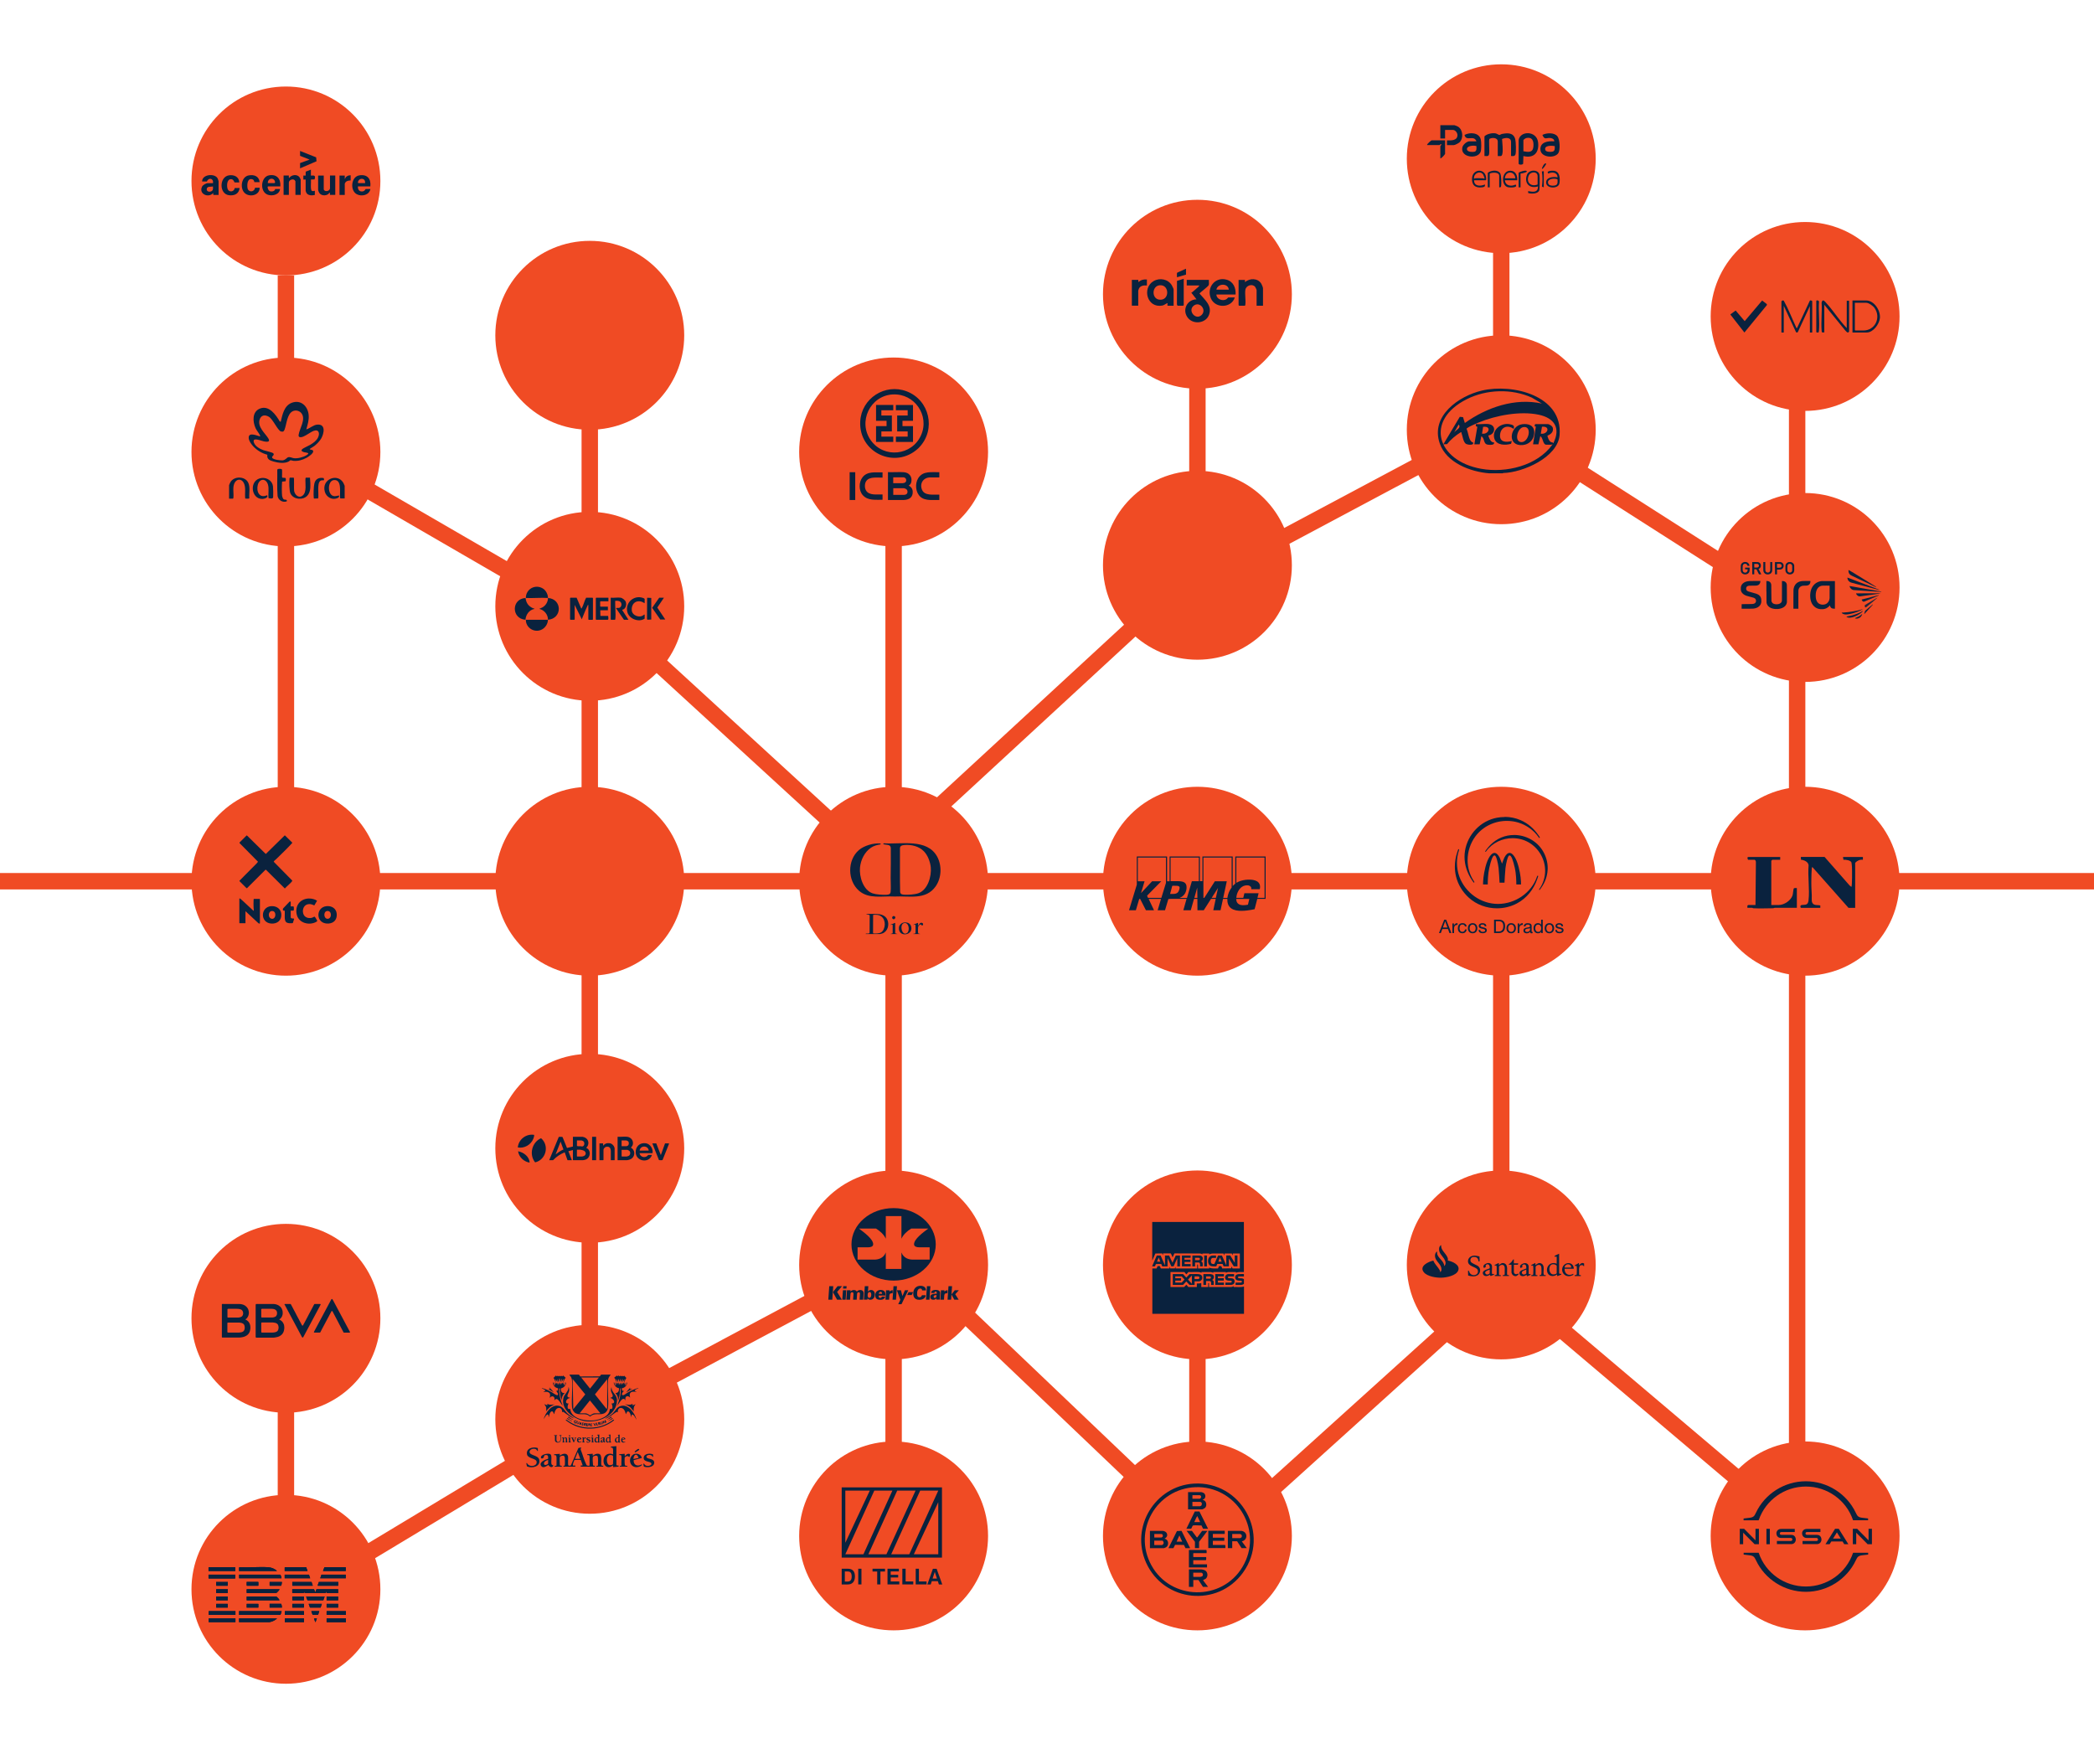 <?xml version="1.0" encoding="UTF-8"?>
<svg id="Layer_1" data-name="Layer 1" xmlns="http://www.w3.org/2000/svg" viewBox="0 0 599.72 505.31">
  <defs>
    <style>
      .cls-1 {
        fill: none;
        stroke: #f04b24;
        stroke-miterlimit: 10;
        stroke-width: 4.7px;
      }

      .cls-2 {
        fill-rule: evenodd;
      }

      .cls-2, .cls-3 {
        fill: #0a223e;
      }

      .cls-4 {
        fill: #f04b24;
      }

      .cls-5 {
        fill: rgba(10, 34, 62, .99);
      }

      .cls-6 {
        fill: rgba(10, 34, 62, .89);
      }
    </style>
  </defs>
  <circle class="cls-4" cx="81.89" cy="129.44" r="27.05"/>
  <circle class="cls-4" cx="81.89" cy="51.83" r="27.05"/>
  <circle class="cls-4" cx="168.91" cy="96.03" r="27.05"/>
  <circle class="cls-4" cx="255.93" cy="129.44" r="27.05"/>
  <circle class="cls-4" cx="342.94" cy="84.27" r="27.05"/>
  <circle class="cls-4" cx="429.96" cy="45.47" r="27.05"/>
  <circle class="cls-4" cx="516.98" cy="90.63" r="27.05"/>
  <circle class="cls-4" cx="81.89" cy="252.38" r="27.05"/>
  <circle class="cls-4" cx="168.91" cy="173.64" r="27.05"/>
  <circle class="cls-4" cx="255.93" cy="252.38" r="27.05"/>
  <circle class="cls-4" cx="342.94" cy="161.89" r="27.05"/>
  <circle class="cls-4" cx="429.96" cy="123.08" r="27.05"/>
  <circle class="cls-4" cx="516.98" cy="168.25" r="27.05"/>
  <circle class="cls-4" cx="81.89" cy="377.56" r="27.05"/>
  <circle class="cls-4" cx="168.91" cy="252.38" r="27.05"/>
  <circle class="cls-4" cx="255.93" cy="362.27" r="27.05"/>
  <circle class="cls-4" cx="342.94" cy="252.38" r="27.05"/>
  <circle class="cls-4" cx="429.96" cy="252.38" r="27.05"/>
  <circle class="cls-4" cx="516.98" cy="252.38" r="27.05"/>
  <circle class="cls-4" cx="81.89" cy="455.17" r="27.05"/>
  <circle class="cls-4" cx="168.91" cy="328.87" r="27.05"/>
  <circle class="cls-4" cx="168.91" cy="406.48" r="27.05"/>
  <circle class="cls-4" cx="255.93" cy="439.88" r="27.05"/>
  <circle class="cls-4" cx="342.94" cy="362.27" r="27.05"/>
  <circle class="cls-4" cx="342.94" cy="439.88" r="27.05"/>
  <circle class="cls-4" cx="429.96" cy="362.27" r="27.05"/>
  <circle class="cls-4" cx="516.98" cy="439.88" r="27.05"/>
  <line class="cls-1" x1="81.89" y1="78.87" x2="81.89" y2="257.7"/>
  <line class="cls-1" x1="255.93" y1="129.44" x2="255.93" y2="439.88"/>
  <line class="cls-1" x1="514.7" y1="96.03" x2="514.7" y2="439.88"/>
  <line class="cls-1" x1="429.96" y1="257.7" x2="429.96" y2="362.27"/>
  <line class="cls-1" x1="429.96" y1="26.59" x2="429.96" y2="131.16"/>
  <line class="cls-1" x1="342.94" y1="355.91" x2="342.94" y2="439.88"/>
  <line class="cls-1" x1="81.89" y1="381.2" x2="81.89" y2="465.17"/>
  <line class="cls-1" x1="342.94" y1="81.09" x2="342.94" y2="165.07"/>
  <line class="cls-1" x1="168.91" y1="78.87" x2="168.91" y2="421.38"/>
  <line class="cls-1" x1="599.72" y1="252.38" y2="252.38"/>
  <line class="cls-1" x1="162.78" y1="173.64" x2="86.52" y2="129.44"/>
  <line class="cls-1" x1="254.09" y1="250.13" x2="172.96" y2="175.74"/>
  <line class="cls-1" x1="512.49" y1="173.64" x2="428.07" y2="119.71"/>
  <line class="cls-1" x1="516.98" y1="439.88" x2="419.38" y2="357.25"/>
  <line class="cls-1" x1="342.94" y1="439.88" x2="253.52" y2="354.63"/>
  <line class="cls-1" x1="336.96" y1="168.25" x2="256.32" y2="242.65"/>
  <line class="cls-1" x1="425.55" y1="123.08" x2="343.85" y2="166.64"/>
  <line class="cls-1" x1="429.96" y1="367.17" x2="338.38" y2="449.91"/>
  <line class="cls-1" x1="168.91" y1="406.48" x2="88.09" y2="455.17"/>
  <line class="cls-1" x1="251.99" y1="362.27" x2="174.93" y2="403.41"/>
  <path class="cls-3" d="M85.94,43.22v1.41l2.73,1.08-2.73.99v1.51l4.71-2.02-.1-1.13-4.61-1.83ZM89.04,50.28v-1.69l-1.49.57v1.12s-.67,0-.67,0v1.13s.66,0,.66,0v3.25c0,.07.18.52.24.61.47.76,1.6.76,2.39.56v-1.21c-.22.11-.6.16-.84.05-.51-.25-.19-2.67-.28-3.25l1.04-.04c.33-1.11,0-1.18-1.04-1.09ZM62.6,55.83v-3.9c0-.13-.2-.7-.28-.85-.78-1.5-4.48-1.2-4.43.9h1.36c.49-1.24,1.99-.93,1.74.47h-1.46c-.49,0-1.42.52-1.65.98-1.06,2.13,1.82,3.39,3.2,1.84v.56h1.51ZM68.53,52.26c-.06-1.63-1.45-2.26-2.94-2.05-2.82.41-2.88,5.35-.01,5.7,1.57.19,2.84-.38,3.05-2.06h-1.41c-.12,1.1-1.63,1.34-2.02.28-.3-.82-.27-2.81.94-2.82.64,0,.79.48,1.04.94h1.36ZM74.36,52.16c-.18-1.7-1.57-2.2-3.11-1.93-2.05.35-2.53,3.34-1.4,4.8,1.27,1.64,4.59,1.05,4.51-1.27h-1.32c-.19,1.36-1.96,1.41-2.16.04-.14-.96-.04-2.9,1.41-2.44.56.17.51.8.56.8h1.51ZM80.29,53.39c.16-2.15-.97-3.56-3.22-3.18-2.41.41-2.77,4.75-.35,5.57,1.33.45,3.32-.04,3.48-1.64h-1.41s-.02.22-.1.32c-.33.39-.86.43-1.33.32-.55-.13-.91-1.39-.59-1.39h3.53ZM86.12,55.83v-4.38c0-.08-.29-.64-.38-.75-.68-.87-2.28-.65-2.87.23-.25.11-.1-.56-.14-.66h-1.51v5.55h1.51v-3.53c0-.71,1.07-1.2,1.65-.71.05.05.23.3.23.33v3.9h1.51ZM100.43,50.19c-.66-.02-1.45.34-1.6,1.03-.15.03-.09-.13-.09-.23-.01-.23,0-.47,0-.71h-1.51v5.55h1.51v-3.25s.23-.42.28-.47c.3-.32.98-.44,1.41-.42v-1.51ZM106.07,53.39c.23-2.23-.9-3.55-3.2-3.16-2.36.41-2.67,4.35-.68,5.4,1.4.74,3.59.25,3.89-1.49h-1.36s-.31.52-.61.62c-1.04.32-1.68-.36-1.6-1.37h3.58ZM92.71,50.28h-1.6v4.09c0,.14.2.68.3.83.52.85,1.78.94,2.56.42.2-.13.35-.49.49-.46l.05.66h1.51v-5.55h-1.51v3.62c0,.67-.92,1.04-1.48.73-.1-.05-.31-.26-.31-.35v-4ZM61,53.39c-.02.47.13.93-.29,1.27-.59.48-1.68.24-1.48-.63.17-.75,1.2-.48,1.77-.63ZM104.57,52.44h-1.93c-.33,0-.01-1.22.94-1.23.75,0,1.04.55.99,1.23ZM76.71,52.44c-.09-1.52,1.99-1.76,2.08-.15-.01.06-.23.15-.24.15h-1.83Z"/>
  <path class="cls-3" d="M412.75,356.59c-.35.15-.55.57-.59.92-.14,1.35.76,1.97,1.41,2.96.42.65.72,1.56.04,2.15.1-1.38-1.85-2.34-2.02-3.59-.02-.17,0-.32-.01-.48,0-.07.03-.13-.07-.11-.72.6-.63,1.61-.19,2.36.39.66,1.06,1.22,1.35,1.94.21.52.29,1.22-.19,1.61.03-.42-.32-.85-.55-1.19-.48-.7-1.12-1.32-1.43-2.13-1.39.31-4.16,1.56-2.71,3.34.97,1.2,3.53,1.6,4.99,1.56s4.27-.57,4.85-2.05c.65-1.65-1.73-2.64-2.98-2.86.13-.42-.05-.85-.25-1.22-.57-1.05-1.79-1.88-1.65-3.2ZM446.52,359.06l-1.26.59v.31c.21-.06.39-.16.58.02v1.96c-1.6-.73-3.12.62-2.73,2.3.3,1.3,1.82,1.57,2.78.76l.14.49,1.12-.45v-.26c-.2,0-.33.16-.51,0-.03-.02-.11-.14-.11-.16v-5.57ZM423.72,359.84c-.82-.19-1.69-.41-2.47.02-.66.36-1.01,1.16-.72,1.88.43,1.05,2.4,1.16,2.69,2,.17.49.05,1-.42,1.27-.85.5-1.99-.03-2.06-1.04h-.31s.05,1.34.05,1.34c.88.25,1.97.42,2.76-.14s.93-1.83.17-2.49c-.51-.45-2.08-.86-2.24-1.46-.15-.57.11-1.13.73-1.21.91-.12,1.51.27,1.51,1.21h.36s-.05-1.39-.05-1.39ZM433.57,360.69c-.08,0-.14,0-.21.04s-.4.62-.54.77c-.22.24-.47.4-.72.58l.05.14h.74v2.23c0,.1.13.38.19.49.25.43.91.71,1.36.43.12-.07.66-.49.48-.62-.39.06-.79.38-1.15,0-.03-.04-.2-.32-.2-.34v-2.19h1.13l.13-.34-.07-.07h-1.2v-1.13ZM427.88,364.83c-.23,0-.42.2-.58-.08-.08-.69.08-1.52-.01-2.2s-.85-.96-1.43-.76-1.37.67-.84,1.36l.5-.27c.08-.12-.21-.42.14-.67.7-.5,1.18.46.96,1.05-.69.34-2.33.55-1.86,1.68.32.77,1.45.58,1.95.1.05.82.73.11,1.17.04v-.26ZM428.1,365.46h1.72v-.27c-.17-.01-.45.07-.5-.16v-2.3c.43-.64,1.52-.72,1.62.22.07.62-.04,1.38,0,2.02-.06.25-.32.22-.53.21v.27h1.76v-.27s-.49.08-.52-.13c-.16-.99.39-2.69-.76-3.21-.66-.31-1.13.09-1.61.5-.02-.11.05-.61-.07-.63-.06-.01-.92.53-1.11.52v.29c.06.06.5-.39.55.34.05.67-.04,1.4,0,2.07-.04.22-.35.27-.54.25v.27ZM437.81,364.81v-2.16c0-.18-.19-.54-.34-.65-.37-.29-.8-.31-1.23-.14-.55.22-1.21.66-.74,1.3l.52-.25c.04-.06-.07-.19-.07-.29-.03-.42.57-.66.92-.38.32.25.25.69.26,1.05-.69.36-2.25.5-1.9,1.63.25.79,1.45.68,1.92.16.06,0,.11.45.29.43l.89-.39v-.26c-.19,0-.37.15-.53-.02ZM438.58,365.46h1.72v-.27c-.16,0-.46.04-.5-.16v-2.25c.35-.6,1.39-.81,1.61,0,.08.31.11,1.88.02,2.16-.08.26-.26.25-.5.24v.27h1.76v-.27c-.23,0-.51.08-.58-.21-.2-.91.41-2.42-.57-3.04-.72-.46-1.23-.04-1.79.41-.02-.1.05-.62-.07-.63-.12.13-1.08.51-1.1.57-.02.07,0,.17,0,.24.05.06.44-.29.53.12.07.31.05,1.88.01,2.25-.03.32-.27.29-.54.29v.27ZM452.21,362.44v-.65l-.11-.07c-.3.29-.7.43-1.06.62v.24s.42-.04.42-.04c.06.02.1.1.11.16.06.28.05,1.89.01,2.2-.04.29-.35.31-.59.29v.27h1.76v-.27c-.17-.01-.45.07-.5-.16.1-.63-.33-2.53.57-2.68.24-.04.66-.04.7.26h.17s0-.74,0-.74c-.65-.4-1.09.09-1.49.56ZM450.72,363.35c.04-1.77-2.14-2.15-3.03-.74-.43.68-.39,1.56.11,2.19.72.9,1.86.85,2.79.32l.03-.32c-1.33.76-2.55.11-2.53-1.44h2.62ZM444.66,362.09c.45-.07.86.08,1.18.38v2.19c-.32.33-1.06.44-1.45.2-.91-.56-.93-2.58.27-2.78ZM437.13,363.62v1.1c-.36.33-1.02.49-1.24-.07-.25-.64.82-.85,1.24-1.04ZM426.66,363.62v1.06c-.28.31-.83.52-1.15.16-.62-.69.68-1.07,1.15-1.22ZM450,363.03h-1.9c.08-1.25,1.9-1.29,1.9,0Z"/>
  <path class="cls-3" d="M156.94,171.26c0-1.03-.57-2.16-1.45-2.71-2.2-1.36-4.91.16-4.89,2.71,2.07.1,4.28-.14,6.34,0,0,1.1-.64,2.18-1.6,2.7l-.91.42c1.44.3,2.53,1.64,2.51,3.12h-6.34c-.03,2.35,2.55,3.91,4.64,2.76.98-.54,1.67-1.63,1.69-2.76,4.16-.33,4.13-5.97,0-6.24ZM184.63,172.73v-1.14c0-.35-1.3-.56-1.58-.56-2.36,0-4.03,2.17-3.33,4.43.57,1.85,3.32,2.84,4.91,1.71v-1.1l-.15-.07c-1.08,1.15-3.38.39-3.54-1.17-.18-1.81,1.1-3.08,2.92-2.47.29.1.48.31.77.37ZM165.15,171.18h-1.77l-.11.11v6.1l.11.11h1.1l.11-.11v-4.15l2.03,4.12c.52-1.23.99-2.51,1.57-3.72.07-.14.13-.44.31-.39v4.15l.11.11h1.1l.11-.11v-6.1l-.11-.11h-1.84c-.5.88-.73,2.04-1.21,2.9-.05.08-.05.2-.19.18l-1.33-3.09ZM174.25,171.18h-3.5l-.11.11v6.1l.11.11h3.31c.3,0,.14-.91.11-1.1h-2.21c0-.48-.04-.99-.04-1.47,0-.09,0-.1.08-.15h2.1v-1.03h-2.1l-.11-.11v-1.32l.11-.11h2.25v-1.03ZM177.75,171.18c-.83-.13-1.97.1-2.84,0v6.21l.11.11h1.1c.11-.06.1-.15.11-.25.18-1.51-.09-3.45-.04-5,0-.06.02-.12.04-.18.5-.02,1.09-.06,1.47.32.51.52.32,1.56-.42,1.71-.24.05-.49-.01-.72.02-.1.01-.13-.04-.11.11l2.25,3.27h1.29l-1.77-2.75v-.11c.96-.16,1.32-1.45,1-2.28-.19-.49-.96-1.1-1.47-1.18ZM185.42,171.19l-.09.06-.03,6.07.12.17,1.1-.06v-6.18l-1.1-.06ZM190.16,171.18h-1.36l-2.03,2.9,2.36,3.38c.06.02.1-.04.11-.04h1.29l-2.28-3.42,1.91-2.83ZM150.53,171.26c-4.11.25-4.11,5.91-.04,6.24.11-1.43,1.06-2.85,2.54-3.09.05-.22-.19-.13-.35-.2-1.32-.58-1.99-1.51-2.16-2.95Z"/>
  <g>
    <path class="cls-3" d="M263.55,267.5h-1.97c-.03-.14.16-.07.26-.09.32-.08.35-.09.37-.43.05-.65-.02-1.38-.02-2.04-.05-.16-.19-.14-.33-.11-.03,0-.35.15-.28.01l1.24-.53s.11.04.11.07v.69c.1.02.07-.02.1-.05.27-.34.48-.87,1.04-.72.45.12.38.86-.06.73-.1-.03-.2-.22-.28-.26-.26-.12-.73.44-.78.69-.05.22-.06,1.52,0,1.74.07.32.45.12.62.32Z"/>
    <path class="cls-3" d="M257,267.5h-1.97c.1-.15.63-.05.63-.31v-2.27l-.08-.08c-.13-.1-.39.08-.48.06-.03,0-.08-.06-.02-.1.07-.06.57-.19.71-.25.14-.06.39-.27.52-.23l.07.06v2.81c0,.26.53.17.63.31Z"/>
    <path class="cls-3" d="M255.63,263.12c-.31-.35.06-.96.56-.71.61.3-.1,1.23-.56.71Z"/>
    <path class="cls-3" d="M252.21,241.61c.04.05-.01.2-.08.23-.98.15-1.87.39-2.7.95-1.83,1.25-2.92,3.49-3.13,5.68-.25,2.58.91,6.46,3.62,7.38.97.33,2.93.48,3.96.41.64-.04,1.13-.12,1.2-.86.11-1.23-.01-2.72,0-3.99.03-2.86.08-5.73.04-8.6-.12-1.08-1.37-.78-2.11-1.03-.1-.15.06-.26.2-.26,4.91.33,12.29-1.45,15.18,3.79,1.42,2.58,1.28,6.12-.42,8.54-2.83,4.02-7.57,2.68-11.78,2.91-3.42-.21-7.33.81-10.16-1.64-3.34-2.89-3.41-8.77-.04-11.67,1.44-1.24,4.12-2.03,6-1.89.05,0,.21.02.23.05ZM258.99,242.02c-.63.05-1.26.22-1.24.98.03,4.15-.06,8.31.05,12.46.07.68.66.75,1.23.78,1.09.07,2.97-.06,3.99-.42,2.7-.95,3.81-4.86,3.55-7.45-.16-1.55-.85-3.41-1.95-4.54-1.43-1.48-3.62-1.99-5.63-1.82Z"/>
    <path class="cls-3" d="M247.94,267.5c-.01-.08.03-.11.11-.13.26-.05.87.11,1-.22l.03-4.92c.03-.39-.96-.24-.96-.38.04-.06.08-.06.14-.07.78-.09,2.26-.05,3.07,0,1.15.06,2.28.47,2.79,1.58.65,1.41.17,3.35-1.34,3.95-.1.04-.58.19-.65.19h-4.18ZM250.06,262.1l-.02,5.12c.02.07.07.1.14.11.2.04.82.02,1.05,0,.91-.06,1.47-.36,1.86-1.2.76-1.67.14-3.93-1.91-4.12-.16-.02-.93-.04-1.04,0-.04.01-.06.05-.08.09Z"/>
    <path class="cls-3" d="M258.88,264.2c.95-.13,1.85.21,2.09,1.2.63,2.59-3.83,3.16-3.51.19.07-.67.77-1.31,1.42-1.39ZM259.81,267.18c.79-.58.56-3.03-.81-2.82-1.53.23-.71,3.94.81,2.82Z"/>
  </g>
  <path class="cls-3" d="M82.12,253.91c.41-.41,1.2-1.07,1.5-1.49.03-.05.07-.09.08-.15l-.02-.1-5.29-5.37c.01-.2.54-.59.7-.74,1.36-1.35,2.87-2.76,4.16-4.16.08-.09.39-.4.43-.47.02-.05.04-.08,0-.13l-2.11-2.07-5.45,5.35-5.4-5.31-.11.02-1.98,1.98-.04.17,5.3,5.36-.32.41-5,5.04.02.11,1.98,1.98.17.04,5.27-5.26.14-.04,5.38,5.34s.05.02.09,0c.07-.04.38-.39.48-.49ZM68.55,257.35v7.06h1.75v-3.46l3.67,3.42c.13.12.33.22.47.07v-6.93l-.07-.07h-1.69c-.02.08-.04.16-.05.25-.06.7-.02,1.62,0,2.34,0,.12.13.83-.02.83-1.3-1.16-2.52-2.41-3.85-3.54l-.23.03ZM88.43,257.32c-2.61.12-4.08,2.24-3.4,4.76.6,2.2,3.27,2.95,5.22,2.1.16-.07.62-.29.62-.46-.05-.17-.67-1.16-.76-1.19-.26.03-.46.22-.72.3-1.07.3-2.26-.08-2.56-1.24-.32-1.24.28-2.6,1.67-2.66.58-.03,1,.15,1.51.39l.8-1.35c-.61-.45-1.63-.67-2.38-.64ZM83.26,262.77v-1.96h.74s.07-.04.1-.06c.09-.09.08-.93.03-1.06-.02-.04-.1-.1-.13-.1h-.74v-1.28c0-.15-.24-.15-.34-.07l-1.82,1.91c-.12.19-.12.44,0,.63l.38.03.07.07c.1.82-.25,2.64.41,3.23.17.15.57.26.79.29.16.02,1.05.03,1.12-.04l.37-1.19c-.05-.26-.88.07-.98-.41ZM77.63,259.52c-3.09.29-3.14,4.75.03,4.98,1.77.13,3.06-.93,2.9-2.76-.13-1.52-1.49-2.35-2.93-2.21ZM93.51,259.52c-3.24.33-3.11,5.22.57,4.98,1.6-.11,2.48-1.18,2.36-2.77s-1.5-2.36-2.93-2.21ZM77.81,260.91c1.58-.16,1.26,2.73-.2,2.16-.91-.36-.79-2.06.2-2.16ZM93.69,260.91c1.4-.18,1.42,2.19.16,2.23-1.18.04-1.31-2.09-.16-2.23Z"/>
  <path class="cls-3" d="M152.98,325.02c-2.28-.39-4.48,1.3-4.68,3.6,1.85.36,3.78-.77,4.45-2.5.14-.35.25-.72.23-1.1ZM157.28,332.27h1.13c.91-1,2.08-1.73,3.32-2.25l.8,2.25h1.25l-1-2.57,1.3-.33v2.83l.08.08h2.8c.19,0,.69-.14.88-.22,1.37-.62,1.47-2.72.05-3.33,1-.91.79-2.52-.52-3.01-.08-.03-.46-.14-.51-.14h-2.78v2.78l-1.69.42-1.28-3.14c-.08-.07-.99-.08-1.08-.02l-2.75,6.68ZM170.73,325.57h-1.15v6.7h1.15v-6.7ZM179.61,325.57c-.85-.1-1.86.07-2.73,0v6.7h2.68c.41,0,1.07-.25,1.4-.5,1.03-.81.92-2.49-.27-3.08.2-.28.43-.47.53-.82.31-1.13-.46-2.17-1.6-2.3ZM154.96,325.98c-2.62,1.13-3.52,4.69-1.7,6.92,3.13-.73,4.16-4.81,1.7-6.92ZM176.03,332.27v-3.28c0-.69-.69-1.48-1.38-1.57-.82-.11-1.38.08-1.92.7v-.65h-1.05v4.8h1.08l.08-.08v-2.9c0-.34.44-.8.79-.86.65-.11,1.11.12,1.25.77.01.05.06.36.06.39v2.68h1.1ZM186.88,330.27c.27-1.19-.67-2.65-1.89-2.84-1.77-.28-3.07,1-2.92,2.77.21,2.5,3.89,3.01,4.65.57h-1.08s-.18.22-.23.27c-.8.69-2.09.29-2.25-.77h3.7ZM187.96,327.47h-1.13l1.9,4.78c.18.02.94.08,1.03-.03l1.85-4.65-.05-.1h-1.1l-1.2,3.35-1.3-3.35ZM151.68,332.97c-.06-1.72-1.72-2.96-3.3-3.25.22,1.66,1.67,3,3.3,3.25ZM165.31,329.27h.85c.23,0,.85.17,1.07.28.64.34.71,1.15.06,1.5-.11.06-.47.17-.58.17h-1.4l-.08-.08v-1.8l.08-.08ZM165.23,326.62h1.33c.09,0,.44.16.52.23.37.32.36,1.1-.05,1.39-.29.21-.47.04-.77.03-.33-.01-.75.07-1.02-.08v-1.58ZM161.38,329.21c-.83.33-1.54.87-2.25,1.4l1.42-3.65.82,2.25ZM178.03,329.32h1.68s.42.19.47.23c.45.34.42,1.12-.05,1.44-.13.09-.53.23-.67.23h-1.35l-.08-.08v-1.83ZM178.03,328.27v-1.65h1.33c.09,0,.44.16.52.23.32.29.3,1.01-.08,1.26-.04.03-.32.16-.34.16h-1.43ZM183.26,329.52c-.23-.07.19-.7.3-.8.56-.52,1.58-.45,2.02.19.06.08.34.62.13.62h-2.45Z"/>
  <g>
    <polygon class="cls-3" points="67.39 449.94 67.39 448.92 67.32 448.85 59.79 448.85 59.72 448.92 59.72 449.94 67.39 449.94"/>
    <path class="cls-3" d="M79.35,449.94c-.66-.64-1.58-1.03-2.5-1.09-2.68-.17-5.53.13-8.23,0l-.15.07v1.02h10.88Z"/>
    <polygon class="cls-3" points="88.1 449.94 87.69 448.85 81.6 448.85 81.53 448.92 81.53 449.94 88.1 449.94"/>
    <polygon class="cls-3" points="99.03 449.94 99.03 448.92 98.96 448.85 92.91 448.85 92.5 449.94 99.03 449.94"/>
    <polygon class="cls-3" points="67.39 450.98 59.72 450.98 59.72 452 59.79 452.07 67.32 452.07 67.39 452 67.39 450.98"/>
    <path class="cls-3" d="M80.62,452.02c0-.36-.13-.77-.37-1.04h-11.77v1.04h12.14Z"/>
    <polygon class="cls-3" points="88.49 450.98 81.53 450.98 81.53 452.02 88.84 452.02 88.49 450.98"/>
    <polygon class="cls-3" points="99.03 450.98 92.06 450.98 91.71 452.02 99.03 452.02 99.03 450.98"/>
    <polygon class="cls-3" points="65.25 453.07 61.9 453.07 61.9 454.09 61.97 454.15 65.19 454.15 65.25 454.09 65.25 453.07"/>
    <path class="cls-3" d="M73.96,454.15s.04-.09.04-.11v-.91l-.07-.07h-3.29v1.02l.07.07h3.24Z"/>
    <path class="cls-3" d="M80.75,453.07h-3.53v1.02l.07.07h3.18c.15,0,.29-.93.28-1.09Z"/>
    <polygon class="cls-3" points="89.23 453.07 83.71 453.07 83.71 454.09 83.77 454.15 89.58 454.15 89.23 453.07"/>
    <polygon class="cls-3" points="96.89 453.07 91.32 453.07 90.98 454.05 91.04 454.15 96.83 454.15 96.89 454.09 96.89 453.07"/>
    <polygon class="cls-3" points="65.25 455.15 61.97 455.15 61.9 455.22 61.9 456.18 61.97 456.24 65.19 456.24 65.25 456.18 65.25 455.15"/>
    <path class="cls-3" d="M80.05,455.15h-9.4v1.02l.07.07h8.4c.15-.06,1.05-.99.94-1.09Z"/>
    <path class="cls-3" d="M89.95,455.15h-6.25v1.02l.07.07h3.22c.13-.05.02-.48.09-.48l.18.48h6s.09-.05.09-.05l.17-.48c.07,0-.04.47.09.52h3.24v-1.09h-6.2c-.09.04-.27.9-.37.83l-.33-.83Z"/>
    <polygon class="cls-3" points="61.97 457.24 61.9 457.31 61.9 458.26 61.97 458.33 65.19 458.33 65.25 458.26 65.25 457.31 65.19 457.24 61.97 457.24"/>
    <path class="cls-3" d="M80.05,458.33c-.12-.46-.58-.75-.89-1.09h-8.51v1.09h9.4Z"/>
    <polygon class="cls-3" points="83.77 457.24 83.71 457.31 83.71 458.26 83.77 458.33 86.99 458.33 87.06 458.26 87.06 457.31 86.99 457.24 83.77 457.24"/>
    <path class="cls-3" d="M92.98,457.24h-5.31c.03.17.32,1.04.42,1.08h4.51s.37-1.08.37-1.08Z"/>
    <rect class="cls-3" x="93.54" y="457.24" width="3.31" height="1.09"/>
    <polygon class="cls-3" points="61.97 459.33 61.9 459.39 61.9 460.35 61.97 460.41 65.19 460.41 65.25 460.35 65.25 459.39 65.19 459.33 61.97 459.33"/>
    <polygon class="cls-3" points="70.65 460.41 73.94 460.41 74 460.35 74 459.39 73.94 459.33 70.65 459.33 70.65 460.41"/>
    <path class="cls-3" d="M80.75,460.41c-.01-.36-.07-.77-.24-1.09h-3.29v1.09h3.53Z"/>
    <polygon class="cls-3" points="83.77 459.33 83.71 459.39 83.71 460.35 83.77 460.41 86.99 460.41 87.06 460.35 87.06 459.39 86.99 459.33 83.77 459.33"/>
    <path class="cls-3" d="M92.19,459.33h-3.79c.07.17.31,1.04.42,1.08h3.01s.36-1.08.36-1.08Z"/>
    <polygon class="cls-3" points="96.85 459.33 93.54 459.33 93.54 460.35 93.61 460.41 96.85 460.41 96.85 459.33"/>
    <polygon class="cls-3" points="67.43 461.41 59.83 461.41 59.77 461.48 59.77 462.5 67.43 462.5 67.43 461.41"/>
    <path class="cls-3" d="M80.66,461.41h-12.19v1.09h11.84c.17-.34.29-.7.35-1.09Z"/>
    <polygon class="cls-3" points="87.06 462.5 87.06 461.48 86.99 461.41 81.64 461.41 81.57 461.48 81.57 462.5 87.06 462.5"/>
    <polygon class="cls-3" points="91.45 461.41 89.21 461.41 89.17 461.5 89.53 462.47 91.11 462.48 91.45 461.41"/>
    <polygon class="cls-3" points="99.07 461.41 93.61 461.41 93.54 461.48 93.54 462.5 99.07 462.5 99.07 461.41"/>
    <polygon class="cls-3" points="67.43 463.5 59.83 463.5 59.77 463.57 59.77 464.59 67.43 464.59 67.43 463.5"/>
    <path class="cls-3" d="M79.35,463.5h-10.88v1.09h8.64c.07,0,.4-.08.5-.11.61-.15,1.31-.52,1.74-.98Z"/>
    <polygon class="cls-3" points="87.06 464.59 87.06 463.57 86.99 463.5 81.64 463.5 81.57 463.57 81.57 464.59 87.06 464.59"/>
    <path class="cls-3" d="M90.76,463.5h-.83c0,.1.36,1.14.43,1.09l.39-1.09Z"/>
    <rect class="cls-3" x="93.54" y="463.5" width="5.53" height="1.09"/>
    <path class="cls-3" d="M89.95,455.15l.33.83c.1.07.28-.79.37-.83h6.2v1.09h-3.24c-.13-.05-.02-.52-.09-.52l-.17.48-.09.04h-6s-.18-.48-.18-.48c-.06,0,.04.43-.09.48h-3.22l-.07-.07v-1.02h6.25Z"/>
    <path class="cls-3" d="M80.66,461.41c-.05.38-.18.74-.35,1.09h-11.84v-1.09h12.19Z"/>
    <path class="cls-3" d="M80.62,452.02h-12.14v-1.04h11.77c.24.27.36.69.37,1.04Z"/>
    <path class="cls-3" d="M79.35,463.5c-.43.45-1.13.83-1.74.98-.1.02-.43.11-.5.11h-8.64v-1.09h10.88Z"/>
    <path class="cls-3" d="M79.35,449.94h-10.88v-1.02l.15-.07c2.7.13,5.55-.17,8.23,0,.92.06,1.85.44,2.5,1.09Z"/>
    <path class="cls-3" d="M80.05,458.33h-9.4v-1.09h8.51c.31.34.77.63.89,1.09Z"/>
    <path class="cls-3" d="M80.05,455.15c.11.1-.78,1.03-.94,1.09h-8.4l-.07-.07v-1.02h9.4Z"/>
    <polygon class="cls-3" points="67.43 463.5 67.43 464.59 59.77 464.59 59.77 463.57 59.83 463.5 67.43 463.5"/>
    <polygon class="cls-3" points="67.43 461.41 67.43 462.5 59.77 462.5 59.77 461.48 59.83 461.41 67.43 461.41"/>
    <polygon class="cls-3" points="67.39 449.94 59.72 449.94 59.72 448.92 59.79 448.85 67.32 448.85 67.39 448.92 67.39 449.94"/>
    <polygon class="cls-3" points="67.39 450.98 67.39 452 67.32 452.07 59.79 452.07 59.72 452 59.72 450.98 67.39 450.98"/>
    <polygon class="cls-3" points="88.49 450.98 88.84 452.02 81.53 452.02 81.53 450.98 88.49 450.98"/>
    <polygon class="cls-3" points="99.03 450.98 99.03 452.02 91.71 452.02 92.06 450.98 99.03 450.98"/>
    <polygon class="cls-3" points="88.1 449.94 81.53 449.94 81.53 448.92 81.6 448.85 87.69 448.85 88.1 449.94"/>
    <polygon class="cls-3" points="99.03 449.94 92.5 449.94 92.91 448.85 98.96 448.85 99.03 448.92 99.03 449.94"/>
    <polygon class="cls-3" points="96.89 453.07 96.89 454.09 96.83 454.15 91.04 454.15 90.98 454.05 91.32 453.07 96.89 453.07"/>
    <polygon class="cls-3" points="89.23 453.07 89.58 454.15 83.77 454.15 83.71 454.09 83.71 453.07 89.23 453.07"/>
    <rect class="cls-3" x="93.54" y="463.5" width="5.53" height="1.09"/>
    <polygon class="cls-3" points="99.07 461.41 99.07 462.5 93.54 462.5 93.54 461.48 93.61 461.41 99.07 461.41"/>
    <polygon class="cls-3" points="87.06 462.5 81.57 462.5 81.57 461.48 81.64 461.41 86.99 461.41 87.06 461.48 87.06 462.5"/>
    <polygon class="cls-3" points="87.06 464.59 81.57 464.59 81.57 463.57 81.64 463.5 86.99 463.5 87.06 463.57 87.06 464.59"/>
    <path class="cls-3" d="M92.98,457.24l-.37,1.09h-4.51c-.1-.05-.39-.92-.42-1.09h5.31Z"/>
    <path class="cls-3" d="M80.75,460.41h-3.53v-1.09h3.29c.17.31.23.73.24,1.09Z"/>
    <path class="cls-3" d="M92.19,459.33l-.36,1.08h-3.01c-.11-.04-.35-.91-.42-1.08h3.79Z"/>
    <path class="cls-3" d="M80.75,453.07c0,.16-.14,1.09-.28,1.09h-3.18l-.07-.07v-1.02h3.53Z"/>
    <polygon class="cls-3" points="70.65 460.41 70.65 459.33 73.94 459.33 74 459.39 74 460.35 73.94 460.41 70.65 460.41"/>
    <polygon class="cls-3" points="65.25 453.07 65.25 454.09 65.19 454.15 61.97 454.15 61.9 454.09 61.9 453.07 65.25 453.07"/>
    <polygon class="cls-3" points="65.25 455.15 65.25 456.18 65.19 456.24 61.97 456.24 61.9 456.18 61.9 455.22 61.97 455.15 65.25 455.15"/>
    <polygon class="cls-3" points="83.77 457.24 86.99 457.24 87.06 457.31 87.06 458.26 86.99 458.33 83.77 458.33 83.71 458.26 83.71 457.31 83.77 457.24"/>
    <polygon class="cls-3" points="61.97 457.24 65.19 457.24 65.25 457.31 65.25 458.26 65.19 458.33 61.97 458.33 61.9 458.26 61.9 457.31 61.97 457.24"/>
    <polygon class="cls-3" points="83.77 459.33 86.99 459.33 87.06 459.39 87.06 460.35 86.99 460.41 83.77 460.41 83.71 460.35 83.71 459.39 83.77 459.33"/>
    <path class="cls-3" d="M73.96,454.15h-3.24l-.07-.07v-1.02h3.29l.07.07v.91s-.06.07-.04.11Z"/>
    <polygon class="cls-3" points="61.97 459.33 65.19 459.33 65.25 459.39 65.25 460.35 65.19 460.41 61.97 460.41 61.9 460.35 61.9 459.39 61.97 459.33"/>
    <rect class="cls-3" x="93.54" y="457.24" width="3.31" height="1.09"/>
    <polygon class="cls-3" points="96.85 459.33 96.85 460.41 93.61 460.41 93.54 460.35 93.54 459.33 96.85 459.33"/>
    <polygon class="cls-3" points="91.45 461.41 91.11 462.48 89.53 462.47 89.17 461.5 89.21 461.41 91.45 461.41"/>
    <path class="cls-3" d="M90.76,463.5l-.39,1.09c-.07.05-.43-.98-.43-1.09h.83Z"/>
  </g>
  <path class="cls-3" d="M87.72,123c.38-1.43.81-2.62.68-4.15-.22-2.53-2.26-4.48-4.85-3.49-2.19.84-2.67,3.41-3.15,5.43l-.27-.08c-1.12-1.91-3.05-4.69-5.63-3.72-2.34.88-2.16,3.77-1.29,5.67.32.69.99,1.41,1.25,2.03.04.1.08.17.06.28-.12.12-2.57-1.09-3.14-.21s.51,2.36,1.08,2.99c1.07,1.19,2.56,2.08,4.11,2.49-.22,1.3.78,1.66,1.82,1.95,1.34.37,3.07.64,4.34-.04.17-.09.27-.29.45-.32.26-.04.57.13.84.15,1.39.11,2.57-.22,3.78-.87.49-.26,2.17-1.34,1.87-2.02-.18-.39-1.02-.22-.95-.5.02-.07,1.1-.7,1.29-.85.73-.56,1.55-1.39,2-2.19.83-1.48,1.34-4.18-1.19-3.94-1.06.1-2.07,1.06-3.09,1.37ZM80.69,134.38c-.15-.15-1.24-.21-1.28.17.05,2.51-.11,5.03.09,7.53.24,1.2,1.47,1.92,2.62,1.51.22-.73-.56-.29-.95-.66-.15-.14-.35-.71-.38-.92-.1-.76-.1-3.12-.01-3.89,0-.06,0-.14.04-.19l.96-.1c.11-.08.14-.88-.05-.95l-.91-.08c-.14-.43.11-2.19-.13-2.43ZM65.61,142.82h1.11c.11-.07.11-.15.12-.26.16-1.33-.29-2.85.29-4.14s1.96-1.42,2.65-.18c.73,1.31.27,3.07.45,4.5l.09.06c.22-.02,1.01.12,1.08-.11-.11-1.42.33-3.24-.34-4.52-.95-1.82-4.01-1.85-5.05-.11-.08.13-.4.81-.4.9v3.85ZM84.14,136.8h-1.11c-.11.07-.11.15-.12.26-.1.87-.08,3.49.27,4.24.44.96,1.4,1.48,2.44,1.53,1.97.09,3.09-1.11,3.24-3.02.07-.94,0-2.07-.08-3.01h-1.18l-.11.19c-.14,1.45.48,3.94-.84,4.96-1.08.84-2.2-.21-2.41-1.33-.1-.55.06-3.71-.11-3.82ZM74.97,136.89c-3.78.42-3.15,6.2.27,6,.48-.03,1.75-.42,1.23-1.06-2.18,1-3.12-1.07-2.64-2.95s2.33-1.96,2.9-.14c.38,1.19.02,2.68.19,3.93.4.08,1.28.28,1.31-.28.04-.73.03-2.4-.05-3.12-.17-1.55-1.73-2.55-3.22-2.38ZM92.75,137.55c.11-.2.05-.45-.06-.64-1.25-.22-2.3.19-2.64,1.49-.23.9-.3,3.23-.19,4.16,0,.08,0,.18.08.23l1.19-.04c.22-1.15-.38-4.21.57-5,.31-.26.68-.18,1.05-.2ZM98.71,142.74v-3.62s-.32-.74-.38-.84c-1.65-2.88-6.33-1.07-5.3,2.56.42,1.49,1.98,2.42,3.47,1.87.32-.12.81-.39.57-.8l-.77.15c-2.61.6-2.71-4.37-.69-4.57,2.42-.24,1.63,3.64,1.79,5,.01.11,0,.2.12.26h1.18ZM86.53,128.66c-.48.53.22.76.65.87.54.13,1.79.1.63.83-.92.58-2.54,1-3.62.87-.52-.06-1.04-.4-1.6-.29-.44.08-.79.8-1.61.9-.6.07-2.69-.18-3.01-.71-.3-.5.73-.68.34-1.26-.22-.32-2.28-.73-2.82-.92-1.01-.36-2.29-1.04-2.72-2.08-.78-1.88,2.03-.6,2.82-.45.84.16,1.98.25,1.22-.92-.99-1.53-3.09-3.25-2.46-5.31.41-1.34,1.54-1.48,2.65-.83,1.19.7,2.55,3.97,3.48,4.22.62.16.82-.02,1.03-.58.58-1.51.7-4.5,2.38-5.25.86-.39,1.96-.09,2.5.68,1.23,1.75-.6,4.27-.86,6.08-.03.2-.04.38.1.55.1.12.23.14.38.16.98.1,2.81-1.45,3.82-1.82,1.51-.55,1.83.75,1.24,1.92-.49.97-1.35,1.55-2.25,2.09-.51.3-1.99.93-2.29,1.26Z"/>
  <g id="zGnOgs.tif">
    <g>
      <path class="cls-3" d="M263.3,128.08l-.29.3c-6.51,6.15-17.14,1.32-16.64-7.71.36-6.59,7.11-10.95,13.31-8.59,6.55,2.5,8.46,10.89,3.62,16.01ZM255.74,112.96c-6.54.33-10.15,7.86-6.3,13.2,3.76,5.2,11.73,4.34,14.34-1.49,2.54-5.67-1.87-12.02-8.04-11.7Z"/>
      <path class="cls-3" d="M254.31,143.2v-7.95c.13-.09.33-.02.48-.01,1.32.03,2.76-.1,4.06,0,1.54.11,2.46,1.27,2.15,2.8-.09.45-.35.81-.75,1.03.68.33,1.1.91,1.15,1.67.1,1.62-.93,2.37-2.45,2.45h-4.65ZM258.74,136.7h-2.92v1.68h2.74c.08,0,.37-.06.46-.09.46-.16.61-.58.48-1.03-.1-.34-.41-.52-.75-.56ZM255.83,141.73h3.08c.14,0,.46-.08.59-.14.51-.26.53-1.07.13-1.44-.16-.15-.61-.33-.83-.33h-2.97v1.91Z"/>
      <path class="cls-3" d="M269.02,135.24v1.49h-2.63c-1.95.03-3.07,1.71-2.33,3.53s3.36,1.33,4.96,1.41v1.52c-.89-.03-1.8.04-2.68,0-.98-.04-1.98-.24-2.73-.9-1.42-1.25-1.61-3.76-.64-5.33,1.36-2.19,3.84-1.66,6.06-1.73Z"/>
      <path class="cls-3" d="M252.76,135.29v1.49c-1.43.08-3.74-.38-4.68,1.01-.48.71-.49,1.93-.06,2.67.89,1.54,3.26,1.08,4.74,1.16v1.48l-.09.04c-1.95-.04-4.07.29-5.53-1.28-1.25-1.35-1.22-3.78-.09-5.2,1.41-1.77,3.71-1.31,5.71-1.38Z"/>
      <rect class="cls-3" x="243.34" y="135.24" width="1.6" height="7.96"/>
      <polygon class="cls-3" points="255.83 115.97 255.83 117.49 252.42 117.49 252.42 119 255.43 119 255.43 123.56 252.42 123.56 252.42 125.05 255.83 125.05 255.83 126.57 250.9 126.57 250.9 122.04 253.91 122.04 253.91 120.52 250.94 120.52 250.9 120.48 250.9 116.01 250.94 115.97 255.83 115.97"/>
      <polygon class="cls-3" points="261.48 115.99 261.48 120.52 258.47 120.52 258.47 122.04 261.48 122.04 261.48 126.57 256.58 126.57 256.58 125.05 259.96 125.05 259.96 123.56 256.95 123.56 256.95 119 259.96 119 259.96 117.49 256.58 117.49 256.58 115.99 261.48 115.99"/>
    </g>
  </g>
  <g id="q1pY8N">
    <g>
      <path class="cls-3" d="M330,360.93v-10.97h26.25v14.35c-.75.06-1.59-.17-2.26.24v-.24h-2.3c-.07,0-.34.09-.41.12-.07.03-.12.08-.19.12v-.24h-3.58c-.07.06-.03.16-.04.24-.09-.05-.18-.1-.28-.13-.09-.03-.32-.11-.4-.11h-2.7v.24c-.19-.15-.46-.22-.71-.24-.96-.07-2.01.05-2.98,0-.06.01-.12.09-.16.13-.11.11-.31.41-.42.48-.03.02-.05.03-.08.03l-.52-.64h-3.99v4.29h3.9l.64-.67.59.67h2.41v-1.01c.44.01.86,0,1.28-.13v1.14h1.97v-1.12c.08,0,.18-.03.24.04v1.08h6.3c.06,0,.28-.05.35-.07.14-.04.26-.14.37-.17.08-.02.02.22.04.24.98-.05,2.02.14,2.96-.16v7.83h-26.25v-12.99h1.21s.31-.68.31-.68h.64s.26.68.26.68h2.48l.03-.48.23.48,1.29-.02.21-.46v.48h6.18v-1.12c.08,0,.18-.03.24.04v1.08h3.2v-.24c.79.36,1.68.21,2.51.24.07-.02.22-.56.29-.65.03-.04.04-.04.09-.04.17-.02.4,0,.57.01.05.03.19.52.26.62.02.03.03.06.07.06l2.54-.04v-.57l.37.61h2.08v-4.29h-2.02v.48c-.06.01-.04-.01-.06-.03-.09-.13-.17-.3-.23-.44h-2.1v.48c-.06.01-.04,0-.06-.03-.04-.06-.2-.44-.22-.45h-3.22c-.3.04-.59.1-.85.24v-.24h-1.96c0,.08.03.18-.04.24-.16-.16-.4-.21-.61-.24-2.44,0-4.88,0-7.32-.03-.02,0-.04.01-.06.02-.06.04-.32.72-.38.85-.04.08-.08.19-.14.25-.17-.37-.29-.78-.52-1.12h-2.18l-.04.04v.44c-.13-.08-.16-.45-.31-.48l-1.87.03-.86,1.94Z"/>
      <path class="cls-3" d="M330,362.58l1.3-3s.92-.03,1.03-.01c.03,0,.06,0,.08.03l1.24,2.82v-2.81l.04-.04h1.14l.97,2.08.94-2.08h1.21v3.12h-.77v-2.37l-1.05,2.34-.64.03-1.1-2.37v2.37h-1.52l-.28-.69-1.53.02-.29.66h-.77s0-.09,0-.09ZM331.36,361.33h.96l-.47-1.17-.49,1.17Z"/>
      <path class="cls-3" d="M356.26,364.89v.69h-1.5c-.27.08-.28.43.01.49.26.05.64.02.91.05.22.02.4.1.58.23v1.33c-.09.07-.17.14-.27.19-.08.04-.38.13-.46.13h-1.66v-.67h1.5c.15,0,.31-.12.31-.28,0-.38-.63-.26-.87-.28-.67-.05-1.12-.35-1.05-1.08.11-1.13,1.75-.74,2.5-.81Z"/>
      <path class="cls-3" d="M347.32,360.26c-.55.08-.61.83-.51,1.25.12.52.53.51.98.5l1.06-2.44h1.11s1.25,2.84,1.25,2.84v-2.85h1.13l1.29,2.1v-2.06l.04-.04h.73v3.12h-1.05l-1.4-2.26v2.26h-1.5l-.32-.69h-1.48c-.08.03-.22.56-.29.65-.02.02-.03.04-.06.04-.82,0-1.84.15-2.19-.79s0-2.32,1.21-2.32h.91l.04.04v.61l-.04.04c-.28.03-.63-.04-.91,0ZM349.89,361.33l-.49-1.17-.47,1.17h.96Z"/>
      <path class="cls-3" d="M343.52,359.57c.37.03.77.14.91.53.12.32.05.7-.18.95-.05.05-.24.16-.24.21.18.09.37.23.41.44,0,.04.04.22.04.25v.69l-.04.04h-.73v-.65c0-.05-.06-.25-.09-.3-.04-.07-.19-.16-.26-.16h-1.08v1.12h-.77v-3.08l.04-.04h2ZM342.25,360.9h1.11s.19-.09.22-.12c.08-.1.09-.34,0-.44-.03-.03-.21-.11-.24-.11h-1.08v.67Z"/>
      <polygon class="cls-3" points="339.24 360.77 340.95 360.77 340.95 361.39 340.91 361.43 339.27 361.43 339.27 362.02 340.96 362.02 341 362.06 341 362.68 338.5 362.68 338.5 359.61 338.54 359.57 340.96 359.57 341 359.61 341 360.19 340.96 360.23 339.28 360.23 339.24 360.27 339.24 360.77"/>
      <rect class="cls-3" x="344.89" y="359.57" width=".77" height="3.12"/>
      <path class="cls-3" d="M338.83,364.89l.93,1.01.94-1.01c.81.03,1.67-.06,2.47,0,.72.05,1.22.36,1.16,1.16-.04.53-.49.92-1.02.92h-1.18v1l-.04.04h-1.41l-.93-1.01-.93,1.01h-2.94v-3.08l.04-.04h2.93ZM341.35,367.66v-2.37l-1.09,1.18,1.09,1.19ZM336.61,367.34h1.82l.81-.89-.79-.89h-1.85v.53h1.61l.04.04v.59l-.04.04h-1.61v.59ZM342.12,366.33h1.03c.06,0,.22-.09.27-.13.14-.14.14-.47-.04-.57-.02-.01-.16-.07-.17-.07h-1.08v.77Z"/>
      <path class="cls-3" d="M346.66,364.89c.17.01.45.07.6.14.48.25.5.93.17,1.32-.08.1-.19.13-.25.23.19.06.43.33.43.53v.89h-.75v-.65c0-.06-.06-.27-.11-.32-.04-.05-.2-.15-.25-.15h-1.08v1.12h-.77v-3.08l.04-.04h1.97ZM345.42,366.22h1.11c.08,0,.25-.14.27-.23.02-.1,0-.25-.06-.33-.02-.03-.19-.11-.21-.11h-1.11v.67Z"/>
      <polygon class="cls-3" points="350.53 364.89 350.53 365.56 348.8 365.56 348.8 366.09 350.48 366.09 350.48 366.76 348.8 366.76 348.8 367.34 350.49 367.34 350.53 367.38 350.53 368.01 348.06 368.01 348.06 364.89 350.53 364.89"/>
      <path class="cls-3" d="M350.96,368.01v-.67h1.5c.09,0,.25-.08.29-.17.2-.5-.56-.37-.82-.39-.71-.05-1.13-.34-1.05-1.11.05-.45.48-.79.92-.79h1.6l.04.04v.61l-.04.04h-1.54c-.06,0-.16.1-.17.17-.03.2.05.31.25.33.46.05,1.13-.08,1.46.32.27.33.25,1.02-.07,1.32-.12.12-.52.28-.68.28h-1.69Z"/>
    </g>
  </g>
  <g id="_9VMPwD.tif" data-name="9VMPwD.tif">
    <g>
      <path class="cls-3" d="M324.17,80.16h1.83s.05.64.05.64c.69-.64,1.49-.85,2.42-.75v1.71c-.84-.07-1.79.02-2.25.82-.04.07-.23.59-.23.63v4.34h-1.83v-7.39Z"/>
      <path class="cls-3" d="M346.23,80.16c-.06.42.11,1.13-.06,1.5-.21.46-2.63,2.23-2.63,2.41,1.51,1.81,3.72,3.45,2.71,6.13-.9,2.37-4.31,2.82-5.94.95-1.87-2.15-.47-5.37,2.37-5.42l-1.51-1.93c.1,0,.19-.05.27-.11.56-.47,1.26-1.06,1.78-1.55.12-.11.25-.19.21-.38h-3.55v-1.61h6.35ZM344.15,90.2c1.51-1.5-.56-4-2.28-2.65-1.81,1.43.6,4.32,2.28,2.65Z"/>
      <path class="cls-3" d="M336.11,87.56h-1.67c-.26-.17.02-.48-.05-.75-.55.15-.9.59-1.5.7-4.37.82-5.9-5-2.51-7,1.74-1.03,4.17-.59,5.22,1.19.12.21.52,1.01.52,1.2v4.66ZM332.22,81.69c-2.36.12-2.47,3.83-.22,4.13,2.99.4,3.04-4.27.22-4.13Z"/>
      <path class="cls-3" d="M353.87,84.34h-5.49c0,1.37,1.84,2.02,2.9,1.33.12-.08.45-.48.49-.48h1.88c-.95,3.07-5.54,3.21-6.83.32-1.36-3.04,1.12-6.34,4.47-5.41,1.95.54,2.7,2.36,2.58,4.24ZM351.93,82.95c-.19-1.93-3.23-1.82-3.55,0h3.55Z"/>
      <path class="cls-3" d="M361.72,87.56h-1.83v-4.45c0-.15-.3-.82-.43-.97-.81-.97-2.61-.4-2.79.87s.15,2.89,0,4.18c-.02.16-.01.28-.17.37h-1.61l-.16-.16v-7.23h1.83v.64c1.34-1.2,3.7-1.2,4.67.44.17.28.49,1.05.49,1.33v4.98Z"/>
      <polygon class="cls-3" points="339.02 79.84 339.02 87.4 338.86 87.56 337.24 87.56 337.07 87.19 337.09 80.44 339.02 79.84"/>
      <path class="cls-3" d="M339.66,78.66l-2.58.75c.05-.31-.13-1.15.11-1.34l2.48-1.12v1.71Z"/>
    </g>
  </g>
  <g>
    <path class="cls-3" d="M430.34,135.56h-3.79c-5.39-.42-12.28-3-14.21-8.57-2.72-7.84,5.45-13.59,12.11-15.14,8.77-2.04,23.11,1.42,22.22,12.73-.5,6.41-10.52,10.77-16.16,10.89l-.17.1ZM444.4,127.36c-.5.04-1.07,0-1.58,0-.97,0-.89-2.11-1.69-2.42l-.53,2.31h-1.53l.8-5.06-.38-.16.17-.57h3.58c.52,0,1.39.57,1.5,1.13.23,1.16-.62,1.8-1.56,2.2.14.62.43,1.5,1.02,1.82.19.1.36.07.49.12.14.06,0,.24.18.21,2.18-4.34.32-7.21-4.19-8.17-5.27-1.11-12.24.18-17.18,2.23-.77.32-2.67,1.12-3.26,1.58-.1.08-.21.14-.2.29.48.97.59,2.96,1.4,3.65.13.11.46.2.48.27.18.82-1.51.61-1.98.38-.87-.42-1.06-2.37-1.39-3.24-.04-.11.06-.18-.17-.15-1.47.91-2.86,2.07-3.95,3.42l-1.05.05,4.7-7.87.93.09.52,1.68c6.25-4.47,14.34-7.27,22.06-5.57l-2.88-1.7c-5.73-2.61-12.95-2.39-18.57.42-12.31,6.16-8.5,17.71,4.05,19.96,7.11,1.28,16.09-.86,20.44-6.96-.08-.17-.24.05-.26.05ZM416.45,123.89c.47-.75,2.16-1.31,1.31-2.31l-1.31,2.31ZM441.29,124.2c2,.33,2.87-2.24.33-1.98l-.33,1.98Z"/>
    <path class="cls-3" d="M426.4,121.47c2.25.32,1.83,2.98-.16,3.26.3.81.63,2,1.69,2,.09.83-1.25.7-1.83.62-1.35-.19-.81-1.84-1.85-2.41l-.47,2.31h-1.53l.84-4.9c.01-.24-.22-.22-.4-.27l-.02-.62c1.16.12,2.62-.16,3.74,0ZM424.45,124.2c2,.31,2.84-2.29.31-1.95l-.31,1.95Z"/>
    <path class="cls-3" d="M435.9,121.5c1.9-.26,3.62.35,3.5,2.55s-1.92,3.59-4.05,3.42c-3.8-.3-2.65-5.53.55-5.96ZM436.21,122.34c-1.67.35-2.59,4.14-.54,4.28,2.23.15,3.26-4.86.54-4.28Z"/>
    <path class="cls-3" d="M433.5,122.84c-1.73-1.29-3.66-.54-3.88,1.64s1.69,2.27,3.36,1.83l-.21.79c-1.6.47-4.16.48-4.77-1.44-.83-2.61,2.02-4.72,4.47-4.15.84.19,1.37.36,1.03,1.34Z"/>
  </g>
  <g id="xrKxd9">
    <g>
      <path class="cls-3" d="M341.92,424.9c13.49-.81,22.06,14.47,14.06,25.51-7.27,10.04-22.62,8.43-27.72-2.82-4.63-10.21,2.54-22.03,13.66-22.69ZM342.39,425.92c-11.21.46-18.04,12.44-12.65,22.34,5.53,10.15,20.25,10.4,26.13.46,5.89-9.95-1.09-22.4-12.49-22.81l-1,.02Z"/>
      <path class="cls-3" d="M344.05,427.33c.14.02.56.18.69.26.7.43.62,1.65-.21,1.88l-.04.12c1.01.11,1.29,1.58.66,2.24-.12.13-.7.45-.86.45h-4.03v-4.95h3.79ZM341.51,429.24h2.06c.21,0,.45-.34.45-.57,0-.19-.23-.45-.39-.45h-2.12v1.01ZM341.51,431.39h2.18s.29-.12.32-.15c.21-.17.25-.62.14-.85-.04-.08-.3-.25-.34-.25h-2.3v1.25Z"/>
      <path class="cls-3" d="M333.01,438.43c.44.05.96.26,1.16.69.24.52.11.98-.32,1.34-.12.1-.31.08-.27.24,1.12.21,1.3,1.85.38,2.44-.07.04-.55.25-.59.25h-4.03v-4.95h3.67ZM330.59,440.34h2.06s.29-.16.32-.21c.18-.28.03-.8-.32-.8h-2.06v1.01ZM330.59,442.49h2.18c.22,0,.49-.36.5-.57s-.15-.68-.39-.68h-2.3v1.25Z"/>
      <path class="cls-3" d="M345.99,454.48h-1.46l-1.28-1.97h-1.49v1.97h-1.25v-5.01h3.61c.19,0,.76.16.94.25.9.46,1,1.81.25,2.43-.16.13-.77.33-.74.45l1.43,1.88ZM341.75,450.42v1.1l.09.09h1.97c.07,0,.46-.13.53-.19.19-.15.21-.5.13-.71-.02-.06-.31-.3-.36-.3h-2.36Z"/>
      <path class="cls-3" d="M355.5,438.43c1.89.22,1.94,2.64.15,3.01l1.43,1.94h-1.49l-1.28-1.97h-1.4v1.97h-1.25v-4.95h3.85ZM352.91,440.52h2.3s.32-.18.36-.24c.13-.18.13-.53,0-.71-.04-.06-.32-.24-.36-.24h-2.3v1.19Z"/>
      <path class="cls-3" d="M345.57,444.81h-3.73l-.09.09v.95l.09.09h3.61c-.04.28.1.67-.09.89h-3.61v1.19h3.94v.89h-5.19v-5.01h4.98c.19.22.05.61.09.89Z"/>
      <path class="cls-3" d="M350.76,438.43v.89h-3.4v1.07h3.28v.89h-3.28v1.19h3.49c.19.22.05.61.09.89h-4.89v-4.95h4.71Z"/>
      <path class="cls-3" d="M339.78,437.83l2.4-4.94h1.34s2.47,4.94,2.47,4.94h-1.43l-.46-.95c-.73.05-1.61-.1-2.32-.01-.33.04-.41.73-.65.96h-1.34ZM342.05,435.92h1.67l-.81-1.73-.32.52-.55,1.21Z"/>
      <path class="cls-3" d="M334.65,443.38l2.42-4.89,1.32-.06,2.47,4.96h-1.34l-.44-.92-2.53-.04-.49.96h-1.4ZM338.59,441.53l-.81-1.79-.81,1.79h1.61Z"/>
      <polygon class="cls-3" points="345.81 438.43 343.42 441.56 343.42 443.38 342.23 443.38 342.23 441.56 339.84 438.43 341.36 438.43 342.8 440.34 342.94 440.25 344.29 438.43 345.81 438.43"/>
    </g>
  </g>
  <g id="HLepGE.tif">
    <path class="cls-3" d="M334.25,245.3v7.09h.72v-7.09h8.68v7.06h.72v-7.06h8.68v8.45c.26-.21.46-.5.74-.67v-7.78h8.68v12.14h-2.39l-.76,2.95c-.72.15-1.44.29-2.17.37-1.86.21-4.67.32-5.44-1.82-.17-.48-.22-.99-.2-1.5h-1.24l-.71,3.25h-2.07l.69-3.25h-1.35l-2.07,3.25h-1.81l-.02-3.25h-.97l-.92,3.25h-2.13l.92-3.25h-4.63s-.58.04-.58.04l-.96,3.21h-2.11l.97-3.25h-3.55l1.54,3.25h-2.32l-1.66-3.25-.26.02-.96,3.23h-1.96l2.23-7.32v-8.07h8.68ZM333.93,245.6h-8.06v6.79h1.93l-1.02,3.4,3.19-3.4h2.62l-4.06,4.12c-.02.08.24.63.28.64h3.8s1.32-4.3,1.32-4.3v-7.25ZM343.35,252.37v-6.73l-.04-.04h-8.05v6.77c.76.02,1.53-.03,2.3,0,1.37.05,2.37.35,2.27,1.95-.07,1.11-.55,2.08-1.55,2.62l-.46.22h2.13l1.4-4.78h2ZM352.75,245.6h-8.09v11.55l.26-.02,3.01-4.73h3.42l-1.02,4.76h1.19c.15-1.08.57-2.11,1.22-2.99v-8.56ZM362.18,245.6h-8.09v7.24c.23-.11.45-.25.68-.35,1.37-.61,3.91-.87,5.23-.09.84.5,1.02,1.37.79,2.27h-2.43s0-.36,0-.36c0-.42-.57-.72-.93-.75-1.32-.12-2.28.64-2.85,1.76-.28.55-.48,1.21-.49,1.83h1.98l.32-1.34h4.07l-.32,1.34h2.03v-11.55ZM335.12,256.03c.74-.02,1.76.12,2.28-.53.22-.27.49-1.02.44-1.36s-.44-.42-.73-.44c-.31-.02-.76-.04-1.07-.03-.1,0-.21.03-.31.04l-.62,2.32ZM342.93,257.15l-.04-2.95-.83,2.95h.87ZM347.02,257.15h1.2l.62-2.85-1.82,2.85ZM357.81,257.45h-3.77c.02.38.09.76.3,1.07.53.78,1.6.78,2.44.68.21-.02.42-.06.63-.1l.4-1.66Z"/>
  </g>
  <g id="wlZnV3">
    <g>
      <path class="cls-3" d="M432.76,44.68v-4.01c0-1.44-1.6-1.27-2.57-.87.05,1.23.35,3.17.07,4.35-.19.79-.63.5-1.3.54v-4.15c0-1.16-1.62-1.21-2.39-.76-.24.35.08,3.58-.1,4.39-.16.73-.73.49-1.32.51v-5.64c.7-.7,2.21-1.01,3.16-.85.36.06.92.46,1.12.46.16,0,.49-.24.75-.29,1.61-.31,3.27-.41,3.79,1.51.19.7.29,3.78.05,4.37s-.73.45-1.26.44Z"/>
      <path class="cls-3" d="M434.94,40.13c.39-2.74,5.13-2.73,5.56.56.39,2.97-1.17,4.75-4.2,4l-.07,2.17c-.17.35-.74.31-1.07.25l-.22-.18v-6.8ZM436.3,43.32c1.36.25,2.69.47,2.86-1.28.15-1.55-.22-2.92-2.08-2.49-.19.04-.78.47-.78.58v3.19Z"/>
      <path class="cls-3" d="M445.13,40.47c.05-.68-.72-.95-1.29-.96-1.08-.02-1.5.58-2.1-.87,1.15-.62,3.46-.74,4.33.43.67.9.82,3.78.27,4.72-.97,1.64-4.9,1.37-5.15-.79-.26-2.32,2.15-2.68,3.94-2.52ZM445.27,41.83c-.82-.14-3.12-.26-2.69,1.13.19.62,1.67.6,2.16.44.66-.21.55-1.04.53-1.57Z"/>
      <path class="cls-3" d="M422.84,40.47c-.7-1.97-2.94.22-3.4-1.83,1.53-.82,4.18-.71,4.66,1.31.17.71.2,2.93-.06,3.56-.86,2.16-5.82,1.64-5.23-1.28.16-.78,1.27-1.76,2.05-1.76h1.97ZM422.83,41.84c-.76-.28-3.05-.1-2.65,1.09.21.62,1.63.66,2.16.51.64-.18.53-1.08.5-1.6Z"/>
      <path class="cls-3" d="M414.41,41.56v-1.36c1.2.05,3.05.09,3-1.56-.02-.65-.63-1.43-1.3-1.43h-2.24v2.45h-1.36v-3.81h4.01c.14,0,.89.32,1.07.43,1.42.88,1.59,3.33.43,4.47-.26.25-1.32.81-1.64.81h-1.97Z"/>
      <path class="cls-3" d="M413.87,40.2v3.87c0,.1-1.04,1.36-1.36,1.29v-3.47c0-.11.36-.37.27-.61h-.2c-.09.05-.23.27-.27.27h-3.6c-.07-.32,1.2-1.36,1.29-1.36h3.87Z"/>
      <path class="cls-3" d="M437.67,55.27l-.02-.53c1.44.23,2.79.52,2.85-1.36-2.48.79-4.09-.98-3.16-3.36.61-1.56,3.31-1.51,3.56.04.09.57.09,3.95-.05,4.42-.33,1.09-2.3,1.09-3.18.79ZM440.37,52.84v-2.38c0-1.46-1.98-1.31-2.48-.3-.94,1.93.44,3.46,2.48,2.68Z"/>
      <path class="cls-3" d="M434.53,51.62h-3.53c.15,1.62,1.82,1.86,3.06,1.23.81.97-1.6.89-2.14.78-2.1-.43-1.95-4.75.65-4.74,1.49,0,2.06,1.42,1.97,2.73ZM433.99,51.07c-.13-2.18-2.85-2.24-2.99,0h2.99Z"/>
      <path class="cls-3" d="M422.16,51.62c.04,1.82,1.83,1.75,3.12,1.22.1.62-.22.72-.76.8-2.04.3-3.14-.72-2.91-2.77.26-2.33,3.18-2.69,3.88-.61.07.22.31,1.36,0,1.36h-3.33ZM422.37,51.07c.68-.09,1.71,0,2.45,0,.02,0,.31.26.34-.07,0-.11-.36-1.02-.48-1.15-.98-1.08-2.75-.05-2.51,1.35.05.07.16-.13.2-.14Z"/>
      <path class="cls-3" d="M446.08,50.8c-.03-1.49-1.54-1.59-2.65-1.11-.77-.8,1.19-.84,1.62-.78,1.71.21,1.79,2.21,1.57,3.58-.26,1.65-3.56,1.56-3.79,0-.26-1.73,2.03-1.98,3.26-1.69ZM446.06,51.36c-.92-.43-3.28-.14-2.6,1.31.29.61,1.63.6,2.18.34.58-.28.46-1.12.42-1.65Z"/>
      <path class="cls-3" d="M429.37,53.65v-3.33c0-1.08-2.03-.97-2.72-.61v3.94h-.54v-4.15c.89-.75,2.87-.97,3.54.13.33.54.39,3.02.27,3.67-.06.34-.22.38-.54.34Z"/>
      <path class="cls-3" d="M435.48,49.71v3.94h-.54v-4.15c.33-.34,1.69-.72,2.09-.6,1.06.32-1.37.86-1.54.8Z"/>
      <path class="cls-3" d="M442.14,49.03v4.62l-.53-.21c.19-1.38.22-2.96-.02-4.34l.55-.07Z"/>
      <path class="cls-3" d="M442.82,46.86c.11.1-.98,1.75-1.22,1.49,0-.38.75-1.9,1.22-1.49Z"/>
    </g>
  </g>
  <g id="g105">
    <g>
      <path id="path67" class="cls-3" d="M270.51,369.92h0c.26-.34.56-.39.9-.39l-.06.86c-.07,0-.14,0-.21,0-.67,0-.69.39-.72.83l-.06,1.01h-1.04l.14-2c.02-.24.02-.4.01-.7h1l.04.4Z"/>
      <path id="path65" class="cls-3" d="M265.21,372.22l.27-3.87h.99l-.27,3.87h-.99Z"/>
      <path id="path63" class="cls-3" d="M263.61,368.25c.8,0,1.61.35,1.58,1.32h-1.1c0-.26-.15-.54-.52-.54s-.81.28-.89,1.08c-.08.8.02,1.41.67,1.41.56,0,.67-.49.68-.58h1.09c0,.43-.36,1.32-1.83,1.32-1.56,0-1.83-1.14-1.71-2.19.11-.89.74-1.82,2.02-1.82Z"/>
      <path id="path61" class="cls-3" d="M260.22,370.06h1.3l-.42.84h-1.3l.42-.84Z"/>
      <path id="path59" class="cls-3" d="M258.19,373.52h-.94l.61-1.26-.99-2.74h1.15l.44,1.67.71-1.67h.95l-1.93,4Z"/>
      <path id="path57" class="cls-3" d="M243.6,369.52v.37h0c.3-.39.71-.43.97-.43.37,0,.75.2.82.48.21-.32.58-.48.99-.49.59,0,1,.38.96.97l-.13,1.8h-1.03l.11-1.58c.01-.26,0-.55-.35-.55-.5,0-.48.55-.48.59l-.1,1.54h-1.04l.12-1.58c0-.26-.03-.55-.36-.55-.52,0-.51.55-.51.59l-.11,1.55h-1.07l.19-2.7h1.02Z"/>
      <path id="path55" class="cls-3" d="M241.42,369.52h.96l-.19,2.7h-.96l.19-2.7Z"/>
      <path id="path53" class="cls-3" d="M239.89,368.35l-1.35,1.72,1.2,2.15h1.36l-1.35-2.21,1.42-1.66h-1.28Z"/>
      <path id="path51" class="cls-3" d="M237.51,368.35h1.13l-.27,3.87h-1.14l.27-3.87Z"/>
      <path id="path47" class="cls-3" d="M251.65,371.05c-.03.37.05.67.44.67.28,0,.46-.19.46-.37h.94c-.02.33-.25.58-.52.73-.25.15-.53.18-.83.18-1.1,0-1.53-.46-1.46-1.48.06-.85.74-1.36,1.55-1.34,1.08.02,1.43.65,1.33,1.61h-1.92ZM252.63,370.54c0-.14-.02-.29-.1-.4-.07-.11-.18-.18-.34-.17-.36.01-.45.27-.5.57h.93Z"/>
      <path id="path43" class="cls-3" d="M247.68,368.35h1.01l-.11,1.54h.02c.2-.24.49-.44.85-.44.83,0,1.15.73,1.1,1.38-.04.66-.39,1.42-1.31,1.42-.31,0-.61-.17-.75-.37h-.02l-.06.33h-.99l.26-3.86ZM248.49,370.91c-.01.33.07.79.44.79.47,0,.58-.47.6-.84.01-.33-.05-.82-.45-.82-.51,0-.58.51-.59.87h0Z"/>
      <path id="path41" class="cls-3" d="M255.63,372.22l.27-3.87h.99l-.27,3.87h-.99Z"/>
      <path id="path39" class="cls-3" d="M254.79,369.92h0c.26-.34.56-.39.9-.39l-.06.86c-.07,0-.14,0-.21,0-.67,0-.69.39-.72.83l-.06,1.01h-1.04l.14-2c.02-.24.02-.4.01-.7h1l.04.4Z"/>
      <path id="path37" class="cls-3" d="M272.5,370.72l.96-1.2h1.16l-1.04,1.14.98,1.56h-1.25l-.81-1.5Z"/>
      <path id="path35" class="cls-3" d="M271.38,372.22l.27-3.87h1.02l-.27,3.87h-1.02Z"/>
      <path id="path31" class="cls-3" d="M268.14,371.89h0c-.22.2-.42.35-.82.35-.64,0-.9-.36-.9-.84,0-.53.55-.88,1.53-.88h.32c.01-.24.1-.63-.3-.63-.29,0-.36.27-.36.4h-.93c.02-.35.17-.59.46-.71.29-.13.64-.16.94-.16.55,0,1.22.27,1.17.94l-.08,1.29c0,.11,0,.23,0,.55h-.96l-.06-.33ZM267.7,371.71c.48,0,.51-.44.53-.8-.22,0-.42,0-.56.06-.15.08-.27.2-.28.39,0,.2.13.36.32.36h0Z"/>
      <path id="path29" class="cls-3" d="M241.51,368.35h.96l-.05.7h-.96l.05-.7Z"/>
    </g>
    <path id="path27" class="cls-3" d="M253.69,348.28v6.49c-.51-1.18-1.65-2.22-2.81-2.92h-4.88c1.57,1.18,4.08,3.02,4.08,4.5,0,.74-.89.87-1.4.87h-3.07v3.53h4.82c1.08,0,2.64-.4,3.26-2.05v4.72h4.48v-4.72c.63,1.67,2.18,2.05,3.26,2.05h4.82v-3.53h-3.07c-.51,0-1.4-.15-1.4-.87,0-1.48,2.5-3.32,4.08-4.5h-4.88c-1.16.7-2.3,1.75-2.81,2.92v-6.49h-4.48ZM255.93,346c6.66,0,12.07,4.65,12.07,10.38s-5.41,10.38-12.07,10.38c-6.66,0-12.07-4.65-12.07-10.38s5.39-10.4,12.07-10.38Z"/>
  </g>
  <path class="cls-3" d="M413.62,263.4l-1.5,3.82h.53l.43-1.15h1.62l.42,1.15h.56l-1.5-3.82h-.56ZM427.9,263.4v3.82h1.32c1.28,0,1.84-.72,1.84-2s-.66-1.82-1.84-1.82h-1.32ZM441.38,263.4v1.42h-.01c-.2-.33-.61-.43-.9-.43-.85,0-1.27.66-1.27,1.44s.42,1.46,1.28,1.46c.38,0,.74-.13.89-.44h.01v.37h.46v-3.82h-.46ZM428.41,263.83h.86c.94,0,1.28.55,1.28,1.46,0,1.41-.94,1.5-1.29,1.5h-.85v-2.96ZM413.89,263.86h.01l.64,1.78h-1.3l.65-1.78ZM424.56,264.39c-.48,0-1.04.23-1.04.79s.46.68.91.78c.46.1.91.16.91.51s-.39.41-.67.41c-.38,0-.73-.13-.75-.54h-.46c.03.69.55.94,1.18.94.56,0,1.18-.21,1.18-.87,0-.54-.45-.69-.91-.79-.42-.1-.91-.16-.91-.48,0-.28.32-.35.59-.35.3,0,.61.11.64.47h.46c-.04-.67-.53-.87-1.14-.87ZM446.54,264.39c-.48,0-1.04.23-1.04.79s.46.68.91.78c.46.1.91.16.91.51s-.39.41-.67.41c-.38,0-.73-.13-.75-.54h-.46c.03.69.55.94,1.18.94.56,0,1.18-.21,1.18-.87,0-.54-.45-.69-.91-.79-.42-.1-.91-.16-.91-.48,0-.28.32-.35.59-.35.3,0,.61.11.64.47h.46c-.04-.67-.53-.87-1.14-.87ZM417.43,264.39c-.49-.02-.8.2-1.02.65h-.01v-.58h-.43v2.77h.46v-1.23c0-.7.27-1.12,1-1.12v-.48ZM418.84,264.39c-.88,0-1.31.65-1.31,1.48s.45,1.41,1.3,1.41c.7,0,1.12-.4,1.22-1.08h-.47c-.06.42-.32.67-.76.67-.58,0-.81-.5-.81-1.01,0-.56.2-1.08.86-1.08.38,0,.62.2.69.55h.47c-.07-.66-.57-.95-1.2-.95ZM421.76,264.39c-.88,0-1.35.64-1.35,1.45s.47,1.45,1.35,1.45,1.35-.64,1.35-1.45-.47-1.45-1.35-1.45ZM432.8,264.39c-.88,0-1.35.64-1.35,1.45s.47,1.45,1.35,1.45,1.35-.64,1.35-1.45-.47-1.45-1.35-1.45ZM436.13,264.39c-.49-.02-.8.2-1.02.65h-.01v-.58h-.43v2.77h.46v-1.23c0-.7.27-1.12,1-1.12v-.48ZM437.6,264.39c-.62,0-1.15.24-1.18.93h.46c.02-.41.3-.52.69-.52.29,0,.62.06.62.46,0,.34-.43.31-.93.41-.47.09-.94.23-.94.85,0,.55.41.78.92.78.39,0,.72-.13.98-.43,0,.3.15.43.39.43.15,0,.25-.03.33-.07v-.35c-.06.02-.1.03-.14.03-.14,0-.14-.1-.14-.31v-1.42c0-.65-.54-.76-1.04-.76h0ZM443.74,264.39c-.88,0-1.35.64-1.35,1.45s.47,1.45,1.35,1.45,1.35-.64,1.35-1.45-.47-1.45-1.35-1.45ZM421.76,264.8c.48,0,.86.38.86,1.05s-.39,1.04-.86,1.04-.86-.37-.86-1.04.39-1.05.86-1.05ZM432.8,264.8c.48,0,.86.38.86,1.05s-.39,1.04-.86,1.04-.86-.37-.86-1.04.39-1.05.86-1.05ZM440.52,264.8c.63,0,.88.5.88,1.05s-.24,1.04-.85,1.04-.86-.5-.86-1.02.21-1.07.83-1.07ZM443.74,264.8c.48,0,.86.38.86,1.05s-.39,1.04-.86,1.04-.86-.37-.86-1.04.39-1.05.86-1.05ZM438.19,265.8v.47c0,.25-.25.63-.85.63-.28,0-.54-.11-.54-.41,0-.34.26-.44.56-.5.31-.05.65-.06.83-.19Z"/>
  <path class="cls-3" d="M430.93,233.99c-.73,0-1.46.07-2.18.2-4.73.88-8.4,4.78-9.17,9.46-.1.59-.14,1.17-.14,1.75,0,2.39.79,4.7,2.15,6.7.13.2.26.39.4.58.01.02.02.03.03.04,0,0,0,0,.01.01,0,0,0,0,0,0,0,0,0,0,.01.01,0,0,0,0,.02.01.01,0,.02.02.07.02h0s.09-.03.1-.05c.03-.04.03-.05.03-.06,0-.02,0-.03,0-.03,0-.04,0-.04,0-.05,0-.02,0-.02-.01-.02-.01-.02-.04-.06-.07-.11-.03-.04-.06-.09-.06-.1-1.22-1.8-1.8-3.9-1.8-6.01,0-2.42.78-4.85,2.25-6.83,2.13-2.85,5.53-4.42,9-4.41,1.09,0,2.19.15,3.25.47,2.31.69,4.44,2.19,5.81,4.17,0,.01.04.06.07.11.02.02.03.05.05.06,0,0,.01.02.02.02,0,0,0,0,0,.01,0,0,0,0,0,0,0,0,0,0,.01.01,0,0,0,0,.02.01.01,0,.02.02.07.02.05,0,.09-.03.12-.07.01-.03.02-.06.01-.09,0,0,0,0,0-.01,0,0,0-.02,0-.02,0,0,0,0,0-.01,0-.01-.02-.03-.03-.05-.13-.2-.27-.39-.4-.59-1.3-1.87-2.98-3.35-5.09-4.26-1.43-.62-2.98-.93-4.54-.93h0Z"/>
  <path class="cls-3" d="M433.6,239.14c-.6,0-1.21.06-1.81.17-2.5.48-4.6,1.96-6.07,3.98-.12.16-.23.32-.34.48,0,.01-.02.02-.02.03,0,0,0,0,0,.01,0,0,0,0,0,0,0,0,0,0,0,0,0,0,0,0,0,.01,0,0,0,0,0,.01,0,.02,0,.04,0,.06.02.04.06.07.1.07.03,0,.04,0,.05-.01.02-.01.02-.02.03-.02,0,0,0,0,0,0h0s.02-.02.03-.04c.03-.04.09-.12.1-.13,1.75-2.4,4.63-3.71,7.54-3.71.9,0,1.81.13,2.68.38,3.75,1.11,6.39,4.56,6.62,8.41.01.17.02.35.02.52,0,1.83-.57,3.7-1.62,5.19,0,0-.03.05-.06.09-.01.02-.03.04-.04.06,0,0,0,.01-.01.02,0,0,0,0,0,0,0,0,0,0,0,0,0,0,0,0,0,0,0,0,0,0,0,0,0,0,0,0,0,0,0,0,0,0,0,.02,0,.02,0,.05,0,.06.02.04.02.04.03.04.02.02.05.03.08.03,0,0,.02,0,.03,0,0,0,.01,0,.02,0h0s0,0,0,0c0,0,0,0,.01,0,0,0,0,0,0,0,0,0,0,0,0,0h0s0,0,0,0h0s0,0,0,0h0s0,0,0-.01h0s.01-.02.03-.04c.12-.16.23-.32.35-.48h-.02s.02,0,.02,0c1.1-1.54,1.78-3.28,1.89-5.18.01-.18.02-.36.02-.54,0-1.72-.49-3.42-1.38-4.9-1.74-2.9-4.95-4.59-8.27-4.59h0Z"/>
  <path class="cls-3" d="M417.77,243.18c-.06,0-.08.03-.1.04-.02.02-.02.03-.03.03,0,.02,0,.02-.01.02,0,.01,0,.03-.02.06-.08.23-.16.47-.24.7-.46,1.37-.7,2.77-.7,4.18,0,.92.11,1.85.33,2.78.56,2.34,1.87,4.47,3.64,6.08,2.24,2.04,5.15,3.07,8.09,3.07,1.96,0,3.92-.46,5.69-1.39,2.84-1.49,4.83-4.05,5.86-7.03.08-.23.16-.47.24-.71,0-.02.01-.03.01-.04,0,0,0-.01,0-.01,0,0,0,0,0,0,0,0,0,0,0-.03,0-.02,0-.04-.02-.06,0-.01-.01-.02-.02-.03-.01-.01-.03-.04-.1-.04-.06,0-.08.02-.09.03-.02.02-.02.03-.03.03-.01.02,0,.02-.01.02-.02.04-.08.22-.09.25-1.6,4.63-6.24,7.73-11.11,7.75h-.05c-4.91,0-9.34-3.21-11.03-7.76-.47-1.27-.71-2.65-.71-4.02,0-1.18.18-2.37.55-3.48,0-.01.02-.07.04-.13,0-.03.02-.06.02-.08,0-.01,0-.02,0-.03,0,0,0,0,0-.01,0,0,0,0,0,0,0,0,0,0,0-.03,0-.01,0-.03-.01-.06,0-.01-.02-.03-.04-.05-.02-.02-.06-.03-.09-.03h0Z"/>
  <path class="cls-3" d="M427.99,244.27c-.76,0-1.84,1.24-2.55,3.99-.6,2.33-.69,3.98-.7,5.05h1.35v-.1c0-.72.04-2.89.44-4.67.25-1.1.5-1.95.72-2.54.27-.69.51-1,.77-1,.19,0,.42.16.74,1.35.18.67.35,1.55.43,2.24.13,1.13.25,3.58.28,4.2h1.42c.03-.61.15-3.07.28-4.2.08-.69.25-1.57.43-2.24.32-1.19.55-1.35.74-1.35.26,0,.5.31.77,1,.23.59.47,1.44.72,2.54.41,1.77.44,3.94.44,4.67v.1h1.35c0-1.07-.1-2.72-.7-5.05-.71-2.76-1.79-3.99-2.55-3.99-.57,0-1.07.45-1.54,1.37-.14.28-.52,1.32-.52,1.33l-.14.38-.14-.38s-.39-1.05-.52-1.33c-.46-.92-.97-1.37-1.54-1.37Z"/>
  <path class="cls-3" d="M95.01,372.04h.12c.14.09.2.26.28.4,1.09,2.03,2.17,4.07,3.26,6.1.53.99,1.06,1.98,1.58,2.97v.02c-.03.06-.06.14-.14.14-.53,0-1.06,0-1.58,0-.13,0-.16-.13-.21-.22-.1-.18-.2-.36-.29-.55-.15-.25-.26-.52-.41-.77-.11-.25-.26-.48-.38-.73-.07-.15-.16-.29-.23-.44-.1-.22-.24-.43-.34-.66-.15-.26-.28-.54-.43-.81-.11-.24-.25-.45-.36-.69-.08-.16-.18-.31-.25-.47-.1-.21-.23-.41-.32-.62-.05-.08-.08-.2-.18-.23-.06,0-.15-.02-.19.05-.16.26-.29.55-.44.82-.11.25-.26.48-.38.73-.07.14-.16.28-.23.42-.05.11-.1.22-.17.32-.11.18-.19.38-.3.56-.1.16-.16.33-.26.49-.1.16-.17.35-.27.51-.11.19-.19.39-.31.58-.1.16-.16.33-.26.49-.1.16-.17.35-.27.51-.11.18-.18.37-.28.55-.03.05-.07.12-.13.14-.1.02-.21,0-.31,0-.4,0-.81,0-1.21,0-.07,0-.16,0-.21-.06-.02-.07,0-.14.03-.2,1.65-3.09,3.3-6.17,4.95-9.26.03-.05.07-.08.11-.11h0ZM63.53,373.53c.11-.12.28-.08.43-.08,1.47,0,2.94,0,4.41,0,.43-.01.87.05,1.28.2.68.25,1.27.8,1.49,1.5.1.27.12.55.14.83-.02.3-.05.6-.17.88-.14.33-.33.64-.62.86-.07.07-.18.1-.23.18.39.14.72.41.98.73.41.54.53,1.26.46,1.93-.04.44-.16.88-.39,1.25-.15.24-.34.45-.57.61-.5.37-1.12.54-1.73.61-.13.02-.25,0-.38.04h-4.98s-.08-.07-.11-.11v-9.44M65.18,374.91c-.05.06-.03.14-.04.21,0,.71,0,1.43,0,2.14.04.05.11.09.18.09.95,0,1.9,0,2.85,0,.13,0,.26-.02.39-.04.3-.04.59-.16.8-.38.14-.14.21-.34.25-.52.01-.15.06-.31.02-.46-.02-.26-.13-.51-.3-.7-.24-.22-.57-.33-.89-.37-.1-.01-.21,0-.31-.02-.13-.03-.26-.01-.39-.02-.78,0-1.56,0-2.34,0-.08,0-.16.02-.23.06M65.23,378.78s-.06.03-.07.06c-.06.11-.05.24-.04.36,0,.74,0,1.47,0,2.21,0,.11.06.25.19.24,1,0,2.01,0,3.01,0,.1,0,.2,0,.3-.02.35-.03.72-.1,1.02-.3.24-.17.37-.45.42-.73.07-.33.04-.67-.05-.98-.08-.25-.25-.47-.49-.59-.31-.17-.67-.22-1.01-.25-1.06,0-2.12,0-3.18,0-.03,0-.07,0-.1,0h0ZM73.33,373.45c.11-.02.23,0,.34,0,1.56,0,3.12,0,4.68,0,.71.04,1.42.28,1.93.79.39.38.62.91.68,1.45,0,.21,0,.43,0,.64-.07.46-.25.92-.59,1.24-.1.1-.2.2-.33.27-.03.02-.08.03-.06.08.4.16.75.43,1,.78.11.15.18.31.26.47.15.33.17.69.19,1.05-.02.27-.03.55-.1.82-.1.47-.34.9-.68,1.23-.14.11-.28.23-.43.32-.44.27-.95.39-1.45.46-.14.02-.29.01-.43.05h-4.98c-.08-.05-.15-.12-.14-.21,0-3.07,0-6.14,0-9.2,0-.08.05-.16.12-.21M75,374.85c-.05.01-.11.03-.14.08-.05.07-.03.16-.04.23,0,.65,0,1.31,0,1.96,0,.09.05.16.12.21.19.02.39,0,.58,0,.83,0,1.65,0,2.48,0,.28-.03.56-.07.81-.21.25-.11.41-.36.49-.61.06-.2.04-.42.04-.63-.02-.15-.07-.3-.13-.43-.19-.33-.57-.52-.94-.57-.15-.04-.3,0-.44-.04-.11-.02-.23-.01-.34-.01-.8,0-1.6,0-2.39,0-.03,0-.07,0-.1.01M74.94,378.78c-.08.02-.12.1-.12.18,0,.77,0,1.54,0,2.31,0,.1,0,.2.03.29.02.07.1.08.16.08,1.02,0,2.04,0,3.07,0,.14,0,.27-.03.4-.03.34-.04.7-.14.96-.38.21-.21.31-.51.33-.8.03-.14.03-.29,0-.44-.03-.33-.14-.68-.41-.88-.33-.25-.75-.31-1.16-.35-1.02,0-2.04,0-3.07,0-.07,0-.14,0-.21,0h0ZM81.48,373.65c-.05-.1.05-.22.15-.2.5,0,1.01,0,1.51,0,.06,0,.12,0,.15.06.12.18.22.38.31.58.06.13.14.24.2.37.11.24.26.47.37.71.15.25.26.52.41.77.13.27.29.53.41.8.11.19.21.39.31.58.13.2.21.43.34.63.09.15.15.31.24.46.11.19.19.39.31.58.11.19.19.4.31.58.05.1.23.1.29,0,.12-.18.2-.39.31-.58.1-.16.17-.35.27-.51.11-.19.19-.39.31-.58.11-.2.2-.4.32-.6.14-.29.3-.56.44-.85.11-.19.21-.39.31-.58.12-.19.2-.4.32-.6.1-.17.17-.36.28-.53.1-.17.18-.36.28-.53.14-.23.23-.49.39-.71.04-.06.11-.04.17-.05.49,0,.99,0,1.48,0,.07,0,.12.04.16.09.03.09-.04.18-.08.25-1.57,2.93-3.13,5.87-4.7,8.8-.09.17-.17.35-.3.48h-.12c-.18-.11-.24-.33-.34-.5-1.59-2.98-3.18-5.95-4.77-8.93h0Z"/>
  <path class="cls-3" d="M504.68,86.06l-5,5.91-2.59-3.04-1.53,1.13,4.04,5.17,6.43-7.85v-.28s-1.34-1.03-1.34-1.03ZM510.2,86.38v8.85h.67v-7.65l3.51,7.55c.19.12.38.16.52-.04l3.45-7.42v7.56h.67v-8.95c0-.16-.51-.35-.67-.19l-3.7,7.9c-.16.05-.29-.38-.35-.51-1.15-2.46-2.12-5.03-3.44-7.38-.27-.15-.61,0-.67.29ZM520.18,86.19v8.9c.15.2.44.16.66.13.03-.17.09-.34.11-.52.22-2.61-.17-5.5,0-8.14.16-.49-.67-.71-.77-.38ZM528.92,93.98c-.57-.59-1.11-1.23-1.63-1.87-1.47-1.79-2.95-3.99-4.52-5.64-.5-.53-.84-.67-1.06.19.15,2.62-.19,5.45,0,8.04.01.18.03.35.11.51h.66s0-7.93,0-7.93l6,7.37c.26.2.47.66.84.56.07-.02.26-.19.26-.23v-8.85h-.67v7.85ZM530.55,95.23h4.08c1.85,0,3.59-2.39,3.77-4.09.23-2.18-1.59-5.09-3.96-5.09h-3.89v9.19ZM531.22,86.71h3.22c.79,0,1.98.87,2.43,1.5,1.91,2.7.21,6.44-3.2,6.44h-2.3l-.14-.14v-7.8Z"/>
  <g id="g6">
    <path id="path10" class="cls-3" d="M499.54,160.97c-.34.06-.66.28-.83.57-.06.09-.11.25-.14.39-.02.1-.02.18-.02.8s0,.7.02.81c.05.28.14.44.34.63.21.2.43.3.71.33.14.02.35,0,.49-.02.37-.07.7-.31.85-.62.11-.22.13-.35.13-.87v-.42s-.65,0-.65,0h-.65v.48h.36c.31,0,.36,0,.37.02.01.01.01.05,0,.17-.01.25-.07.4-.2.54-.12.13-.26.2-.44.22-.13.02-.26,0-.41-.08-.16-.08-.25-.18-.32-.36-.05-.15-.06-.25-.07-.74,0-.79.03-.97.22-1.16.17-.18.42-.24.67-.18.25.06.42.22.5.49l.03.08h.28s.28,0,.28,0v-.04c0-.08-.06-.26-.12-.39-.16-.33-.43-.55-.79-.64-.12-.03-.52-.04-.65-.02Z"/>
    <path id="path12" class="cls-3" d="M512.32,160.97c-.24.04-.48.17-.66.36-.13.13-.22.29-.27.47-.05.2-.05.26-.05.95s0,.77.07.97c.07.22.24.44.47.59.36.24.91.27,1.32.08.13-.06.22-.13.33-.23.21-.2.3-.41.34-.77.02-.18,0-1.33-.01-1.44-.05-.27-.12-.42-.28-.59-.19-.2-.42-.33-.68-.38-.12-.02-.44-.02-.56,0ZM512.75,161.48c.12.03.26.11.34.19.11.11.16.24.19.45.02.14.02,1.07,0,1.22-.03.22-.08.34-.2.46-.17.17-.44.24-.66.17-.31-.09-.45-.28-.51-.63-.03-.16-.02-1.12,0-1.27.02-.13.06-.25.11-.32.09-.13.25-.24.4-.28.09-.02.23-.02.32,0Z"/>
    <path id="path14" class="cls-3" d="M501.85,162.73v1.75h.56v-.73s0-.73,0-.73h.62l.37.73.37.73h.65v-.03s-.17-.36-.39-.77l-.39-.74h.04c.08-.04.24-.13.31-.19.13-.11.24-.29.29-.47.03-.1.04-.36.02-.47-.02-.12-.07-.27-.12-.36-.05-.09-.21-.26-.31-.32-.12-.08-.28-.13-.46-.15-.05,0-.42-.01-.83-.01h-.74v1.75ZM503.36,161.51c.17.06.28.14.34.27.05.11.07.22.05.32-.04.23-.19.38-.43.43-.12.02-.87.03-.89,0-.01-.01-.01-.14-.01-.52,0-.28,0-.51,0-.52s.2,0,.44,0c.38,0,.44,0,.49.03Z"/>
    <path id="path16" class="cls-3" d="M505.01,162.2c0,1.04,0,1.24.02,1.33.04.26.14.44.34.64.22.22.47.32.83.34.26.01.5-.03.71-.13.31-.15.52-.41.62-.76.03-.09.03-.09.03-1.37v-1.28s-.28,0-.28,0h-.28v1.22c0,1.14,0,1.23-.03,1.29-.08.25-.25.42-.49.48-.1.03-.27.03-.37,0-.11-.03-.23-.09-.31-.16-.05-.05-.08-.09-.12-.17-.1-.2-.09-.09-.1-1.46v-1.21h-.56v1.22Z"/>
    <path id="path18" class="cls-3" d="M508.37,162.73v1.75h.56v-.68s0-.68,0-.68h.51c.48-.01.52-.01.61-.04.32-.08.54-.26.68-.54.13-.26.14-.63.03-.94-.06-.15-.22-.34-.38-.45-.1-.07-.19-.1-.34-.14l-.11-.03h-.79s-.79,0-.79,0v1.75ZM509.86,161.51c.1.03.21.1.26.14.05.05.12.18.14.26.02.09.02.22-.01.31-.06.18-.17.28-.36.34-.08.03-.1.03-.5.03-.32,0-.43,0-.44,0-.01-.01-.02-.1-.02-.56,0-.3,0-.55,0-.55,0,0,.2,0,.43,0,.37,0,.43,0,.49.03Z"/>
    <path id="path20" class="cls-5" d="M529.4,163.27c-.02.05,0,.38.03.55.05.27.2.55.38.71.24.22.5.35,2.78,1.42,2.01.94,2.65,1.24,3.14,1.47.21.1.5.24.64.31s.4.19.57.27c.34.16.38.18.39.11,0-.02,0-.04-.02-.05-.01,0-.63-.4-1.38-.86-3.06-1.91-3.87-2.41-4.91-3.03-.45-.27-.97-.59-1.17-.7-.32-.19-.36-.21-.4-.21-.04,0-.05,0-.06.02Z"/>
    <path id="path22" class="cls-3" d="M529.1,165.46c-.02.07.05.41.12.57.06.14.15.27.29.41.19.19.36.3.6.39.06.02.72.2,1.47.4,3.31.87,5.35,1.41,6.17,1.63.41.11.46.12.46.07,0-.02,0-.03-.01-.04-.03-.03-2.1-.82-6.7-2.57-1.01-.38-1.94-.74-2.07-.79-.27-.1-.33-.12-.35-.06Z"/>
    <path id="path24" class="cls-3" d="M501.06,166.41c-.82.04-1.48.28-1.93.71-.31.3-.5.66-.56,1.1-.02.15-.02.54,0,.71.06.43.22.74.53,1.05.29.29.65.5,1.16.67.11.04.59.17,1.06.29.47.12.88.24.92.25.3.11.48.26.59.48.07.15.1.27.09.44,0,.16-.03.24-.09.37-.12.24-.39.42-.76.48-.2.03-.45.04-1.84.05-.76,0-1.4.01-1.41.01-.02,0-.02.05-.02.66v.65h1.44c1.45,0,1.77,0,2.03-.04,1.25-.16,2.06-.86,2.17-1.9.02-.15,0-.59-.02-.75-.07-.46-.2-.75-.46-1.03-.24-.25-.53-.43-.96-.57-.09-.03-.61-.18-1.15-.33-.54-.15-1.03-.29-1.08-.31-.21-.07-.4-.19-.49-.29-.15-.17-.21-.4-.19-.63.04-.35.23-.58.57-.68.21-.06.2-.06,1.31-.07s1.09,0,1.32-.07c.45-.12.72-.4.83-.83.03-.11.05-.27.05-.37v-.07h-1.45c-.8,0-1.54,0-1.64.01Z"/>
    <path id="path26" class="cls-3" d="M505.91,169.4c0,2.6,0,3.02.02,3.14.06.43.23.78.53,1.09.44.45,1.07.7,1.9.78.2.02.7.01.9,0,1.13-.12,1.97-.59,2.33-1.32.06-.12.12-.29.15-.46l.03-.12v-2.45c0-2.3,0-2.46-.02-2.58-.04-.25-.11-.46-.2-.59-.06-.09-.23-.25-.32-.31-.19-.11-.5-.18-.81-.18h-.07v2.8c0,3.07,0,2.89-.07,3.09-.19.51-.77.8-1.54.78-.32-.01-.56-.06-.79-.17-.15-.07-.21-.11-.31-.21-.14-.14-.24-.32-.3-.55-.01-.07-.02-.34-.03-2.27,0-1.47-.01-2.24-.02-2.34-.03-.34-.14-.59-.33-.79-.2-.2-.44-.3-.81-.33-.07,0-.16-.01-.19-.01h-.07v3.01Z"/>
    <path id="path28" class="cls-3" d="M516.21,166.41c-.61.04-1.16.24-1.57.55-.13.1-.34.31-.44.45-.3.4-.47.85-.55,1.48-.02.13-.02.39-.02,2.79v2.65s.71,0,.71,0h.71v-2.63c0-2.88,0-2.64.07-2.91.14-.51.5-.86,1-.99.21-.05.29-.06.8-.07.5,0,.58-.02.78-.07.45-.12.71-.41.78-.89,0-.04.01-.15.02-.23v-.15s-1.07,0-1.07,0c-.59,0-1.14,0-1.21.01Z"/>
    <path id="path30" class="cls-3" d="M521.88,166.4c-.24.01-.6.08-.84.15-1.39.42-2.33,1.6-2.55,3.21-.05.34-.07.76-.05,1.11.02.41.06.69.14,1.03.17.71.47,1.26.93,1.71.49.49,1.07.76,1.82.85.19.02.68.02.85,0,.37-.05.67-.14.95-.28.35-.18.68-.46.89-.76.05-.06.05-.07.06-.04,0,.01.02.07.03.12.06.27.2.49.39.63.18.13.46.19.87.21h.15s0-3.96,0-3.96v-3.96h-1.79c-.99,0-1.82,0-1.86,0ZM524,167.72s.02,3.44,0,3.61c-.07.67-.38,1.22-.85,1.53-.72.48-1.83.4-2.44-.17-.36-.34-.59-.87-.67-1.56-.03-.24-.03-.89,0-1.12.1-.8.33-1.34.72-1.74.34-.34.76-.52,1.28-.54.09,0,.56-.01,1.05-.01.68,0,.89,0,.9.01Z"/>
    <path id="path32" class="cls-3" d="M529.73,167.85s0,.11.02.18c.14.37.44.7.78.86.1.05.24.09.3.1.03,0,1.44.1,3.14.21,1.7.11,3.47.23,3.95.26.48.03.87.06.88.05s.01-.02.01-.04c0-.03,0-.04-.04-.05-.02,0-.82-.14-1.76-.31-5.17-.91-7.18-1.27-7.23-1.27-.03,0-.05,0-.05,0Z"/>
    <path id="path34" class="cls-3" d="M534.67,169.92c-1.45,0-2.74.01-2.86.02h-.22s0,.05,0,.05c-.01.13.25.47.48.63.17.11.33.17.52.18.11,0-.15.04,4.15-.56,1.81-.25,1.72-.24,1.74-.26,0,0,0-.03,0-.04,0-.02-.01-.02-.59-.02-.32,0-1.77,0-3.22,0Z"/>
    <path id="path36" class="cls-3" d="M537.92,170.48c-.14.04-1.02.27-2.08.54-.86.22-1.59.41-2.31.6-.17.04-.3.08-.31.08-.01,0-.04.04-.04.07,0,.04.19.34.26.42.1.1.13.12.3.12.12,0,.16,0,.22-.03.26-.09,3.64-1.52,4.02-1.7.1-.05.11-.05.1-.09,0-.03,0-.04-.04-.04-.02,0-.08.01-.13.03Z"/>
    <path id="path38" class="cls-6" d="M537.17,171.45c-.72.44-1.93,1.17-2.35,1.41-.57.33-.76.45-.77.47,0,.02.04.44.06.5,0,.02.03.06.05.09.04.04.04.04.11.04.09,0,.16-.03.3-.13.13-.09.62-.5,1.98-1.64.87-.72,1.1-.92,1.1-.94,0-.03-.02-.05-.04-.05-.01,0-.2.11-.43.25Z"/>
    <path id="path40" class="cls-3" d="M536.28,173.14c-.08.06-.29.24-1.15.97-.41.35-.79.67-.84.72-.12.1-.15.15-.21.38-.02.09-.07.25-.1.35-.07.21-.08.25-.02.25.03,0,.05,0,.14-.11.24-.25,1.5-1.63,2.03-2.23.24-.27.26-.29.26-.33,0-.06-.03-.06-.1,0Z"/>
    <path id="path42" class="cls-3" d="M533.13,174.56c-.54.19-1.5.4-2.69.59-.9.15-1.38.2-2.31.26-.71.04-.66.04-.66.1,0,.03.01.05.07.11.18.17.44.29.76.34.15.03.59.03.8,0,.47-.05,1.01-.16,1.67-.35.6-.17,1.24-.4,1.83-.66.21-.1.61-.29.74-.36.06-.03.06-.04.06-.07,0-.03,0-.04-.03-.04-.02,0-.12.03-.24.07Z"/>
    <path id="path44" class="cls-3" d="M533.38,175.03c-.1.07-.3.19-.5.29-.93.5-2.42.98-3.78,1.22-.12.02-.23.04-.24.05,0,0-.01.03-.01.04,0,.04.06.09.18.15.44.22,1.27.15,2.05-.17.89-.36,1.73-.86,2.2-1.31.17-.16.23-.24.23-.29,0-.04,0-.04-.03-.04-.02,0-.06.02-.09.04Z"/>
    <path id="path46" class="cls-3" d="M533.24,175.9s-.3.26-.43.35c-.38.27-.86.51-1.35.69-.18.07-.18.07-.19.1,0,.05.01.06.12.1.09.03.11.03.29.03.22,0,.31-.01.52-.08.14-.05.37-.15.47-.22.21-.14.37-.32.51-.58.08-.15.16-.33.16-.37,0-.04,0-.04-.04-.04-.03,0-.05,0-.06.02Z"/>
  </g>
  <g id="t6ebUo.tif">
    <g>
      <path class="cls-3" d="M502.07,260.11s-.13-.11-.28-.12c-.44-.03-.9.03-1.34,0v-.61c.02-.08.26-.19.29-.19h2.03l.12-12.2c.03-.25-.12-.75-.41-.75h-1.86l-.18-.62c.03-.07.27-.19.3-.19h9.11v.81h-2.26s-.29.27-.29.29v12.66h2.15c1.54,0,3.47-1.29,3.94-2.78.14-.46.21-1.77.35-1.96s.64-.09.88-.11v5.66c-2.11.03-4.23-.04-6.34,0-.21,0-.37.12-.39.12-1.88.02-3.95.1-5.8,0Z"/>
      <path class="cls-3" d="M522.56,245.43l7.2,8.21.46.35c.28,0,.21-5.17.18-5.61-.02-.29-.08-1.15-.14-1.36-.18-.62-1.73-.87-2.3-.78l-.12-.81h5.69v.81c-.87-.11-1.62.23-2.21.87v12.89h-1.92l-10.33-11.67c-.17.11-.16.22-.18.4-.09.82-.09,2.13-.12,3.01-.04,1.59.03,3.17.12,4.74.05.88-.31,2.2.75,2.61.49.19,1.16.08,1.69.23v.69s-5.51,0-5.51,0c-.14,0-.46-.74.23-.82,1.08-.12,1.74.09,1.91-1.34.37-3.12-.26-6.87.02-10.05-.1-.99-1.29-1.49-2.19-1.58l-.03-.79h6.79Z"/>
    </g>
  </g>
  <g>
    <path class="cls-2" d="M267.18,449.29h1.07l1.62,4.5h-.97l-.3-.94h-1.74l-.3.94h-.97l1.59-4.5h0ZM267.72,450.18l-.62,1.91h1.24l-.62-1.91h0ZM262.26,453.78v-4.5h.92v3.65h2.19v.84h-3.11ZM258.43,453.78v-4.5h.94v3.65h2.19v.84h-3.13ZM254.18,453.78v-4.5h3.26v.77h-2.34v.97h2.14v.77h-2.14v1.14h2.46v.84h-3.38ZM251.23,453.78v-3.7h-1.34v-.8h3.58v.8h-1.32v3.7h-.91ZM245.8,453.78v-4.5h.92v4.5h-.92ZM241.06,453.78v-4.5h1.74c.69,0,1.21.18,1.54.55.35.37.52.95.52,1.69,0,.42-.07.77-.2,1.1-.13.32-.3.57-.55.75-.17.15-.37.25-.59.32-.22.05-.55.1-.97.1h-1.49ZM241.95,452.96h.75c.42,0,.74-.12.92-.35.2-.23.3-.57.3-1.1,0-.49-.1-.87-.27-1.09-.17-.25-.45-.35-.84-.35h-.85v2.88h0Z"/>
    <path class="cls-2" d="M241.06,425.98v20.12h28.72v-20.12h-28.72ZM242.1,426.91h7l-7,14.93v-14.93ZM242.1,445.14l8.3-18.23h5.18l-8.3,18.23h-5.18ZM248.7,445.14l8.26-18.23h5.25l-8.34,18.23h-5.17ZM268.72,445.14h-7l7-14.92v14.92ZM260.42,445.14h-5.18l8.3-18.23h5.18l-8.3,18.23Z"/>
  </g>
  <g id="dKpIHf">
    <g>
      <path class="cls-3" d="M174.9,393.69c-.34.48-.69.91-.75,1.53-.24,2.47.2,5.33,0,7.83-.05.58-.3,1.13-.75,1.5-1.12.91-2.65.09-3.86.77-.2.11-.34.27-.54.38-.24-.11-.39-.32-.63-.44-1.19-.58-2.77.21-3.83-.74-.45-.4-.67-1.01-.72-1.6-.19-2.43.22-5.17,0-7.58-.02-.24-.12-.62-.22-.85-.14-.31-.44-.49-.53-.81h2.72l.41.53,5.48-.03c.18.02.43-.5.5-.5h2.72ZM171.52,394.5h-5.07l2.54,3.19,2.54-3.19ZM164.19,403.58l3.43-4.23-3.62-4.41.19,8.64ZM173.77,403.58l.13-.59v-7.99s-3.51,4.35-3.51,4.35l3.38,4.23ZM171.95,404.77l-3-3.69-2.94,3.69h1.72c.33,0,1,.38,1.25.61.28-.18.93-.61,1.25-.61h1.72Z"/>
      <path class="cls-3" d="M168.82,416.95c-.05-.26-.42-.23-.63-.22v-.25s1.57-.13,1.57-.13v.56c.55-.34.96-.66,1.65-.56,1.25.18.6,2.45.82,3.26.06.23.36.18.54.18v.25h-1.94v-.25c.13,0,.38.05.43-.1-.05-.52.18-2.39-.2-2.7-.27-.22-1.12-.05-1.26.3-.11.26-.02,1.91.04,2.27.05.28.32.23.55.23v.25h-4.07v-.31s.56-.03.56-.03l-.53-1.53c-.1-.12-1.6-.06-1.85-.02-.16.52-.49,1.02-.43,1.59h.69s0,.31,0,.31h-3.38v-.25s.32-.03.32-.03c.05-.03.05-.08.06-.13.06-.32.04-1.84,0-2.19-.02-.13-.1-.36-.19-.44-.26-.24-1.18-.05-1.25.32-.06.32-.04,1.82.02,2.18.01.07.03.2.09.24l.46.06v.25h-2v-.25s.4,0,.4,0l.09-.09c-.02-.73.06-1.52.01-2.25-.04-.54-.06-.79-.69-.72v-.25s1.63-.13,1.63-.13v.56c.73-.69,2.21-.99,2.37.35.06.52-.11,2.09.07,2.42.07.12.68.13.74-.06l2.14-4.92c.13-.05.88-.29.82-.01-.03.11-.23.06-.16.47.55,1.29.92,2.92,1.55,4.15.08.15.12.33.29.4.14.06.6.13.7-.02v-2.76ZM166.19,417.8l-.72-1.94-.78,1.94h1.5Z"/>
      <path class="cls-3" d="M163.25,400.33c-.1.14-.34.13-.5.21-.7.35-1.03,1.52.07,1.41-.28.6-.56,1.86.5,1.57.23,2.88,4.53,3.53,6.79,3.26,1.78-.22,4.48-1.1,4.54-3.26,1.08.28.79-.96.5-1.57,1.43.05.52-1.57-.44-1.57l.6-.25c.47-.41-.11-1.05-.25-1.51-.15-.5-.1-.82.03-1.31.11.06.06.3.09.44.42,1.67,1.89,1.73,1.45,4.13-.7,3.77-5.13,5.45-8.58,5.19-3.11-.23-7.54-3.1-6.69-6.69.29-1.21,1.48-1.8,1.46-3.08.09-.01.09.11.11.18.07.25.1.52.08.79-.08.75-1.23,1.9.26,2.04Z"/>
      <path class="cls-3" d="M155.67,398.57c.09-.17.58-.12.5-.4-.04-.13-.82-.49-1-.54-.02-.11.14-.06.2-.05.76.14,1.91.72,2.59,1.1.37.21,1.36,1.01,1.73.88.41-.14-.24-1.1-.46-1.24.56.15.61-.28.56-.75-.8-.08-1.44-.84-1.5-1.63.17-.03.11.04.14.14.11.31.17.66.48.86-.06-.35-.32-.61-.25-1,.24-.06.07.45.19.56.09.08.27-.27.29-.31.03-.1-.07-.2,0-.25.25.09.37.33.44.56l.12-.56.25.69.22-.69c.15-.02.1,0,.13.09.04.1.1.52.15.54.15.05.16-.57.31-.63l.12.5c.08-.18.15-.44.38-.5.18-.02,0,.12.04.27.01.05.17.32.24.36.05-.15.08-.32.13-.47.03-.1-.07-.19.13-.15l-.25.94c.32-.17.35-.53.47-.81.04-.1,0-.15.15-.12-.13.85-.67,1.46-1.51,1.67-.1.73.21,1.52,1.07,1.28-.56.59-.91,1.29-.81,2.13l-.28-.69c-.23-.88-.31-1.79-.28-2.69h-.25c-.02,1.71.41,3.39,1.06,4.95-.37-.38-.61-.88-.94-1.28-.49-.58-.92-1.04-1.5-.22.42-1.07-.6-1.69-1.32-.75.15-.5.3-1.19-.19-1.53-.09-.06-.45-.22-.53-.22h-1.03Z"/>
      <path class="cls-3" d="M181.25,398.57c-.98.13-1.03.89-.78,1.69-.79-.84-1.64-.27-1.31.81-.14-.09-.25-.37-.42-.43-.07-.02-.16-.03-.24-.02-.6.06-1.36,1.59-1.78,2.01.66-1.58,1.15-3.27,1.06-5.01h-.19c-.02,1-.09,2.1-.42,3.06-.04.11-.1.34-.21.39.17-.83-.2-1.5-.69-2.13.82.07,1.08-.68,1-1.38-.77-.06-1.5-.86-1.5-1.63.19-.03.1.05.13.15.1.31.2.66.49.86-.08-.35-.33-.6-.25-1,.24-.05.07.45.19.56.16.15.29-.52.28-.56.21,0,.35.42.44.56.07,0,0-.53.16-.56l.22.69.22-.69.28.69.22-.69c.18.08.11.4.13.56.22-.16.21-.6.56-.56-.16.24.07.41.16.63l.19-.63c.2.3-.15.64-.15.94.3-.16.36-.49.44-.79.03-.1-.07-.18.13-.15.03.78-.71,1.59-1.5,1.63-.06.39.08.94.56.75.02.1,0,.08-.04.13-.27.27-.53.53-.51.95.07.17.22.19.39.17.26-.03,1.06-.65,1.37-.82.93-.53,1.86-.94,2.89-1.24.19,0,.06.07-.02.11-.32.16-.71.26-.95.56-.03.09,0,.12.06.18.11.12.37.09.44.22-.33.03-.72-.04-1.03,0Z"/>
      <path class="cls-3" d="M176.53,414.16v5.29c0,.42.59.24.63.28v.31s-1.57.13-1.57.13l-.03-.5c-1.71,1.39-3.19-.27-2.57-2.13.37-1.12,1.57-1.48,2.6-1v-1.35c0-.05-.11-.49-.15-.53-.12-.11-.33-.05-.47-.06v-.31s1.57-.12,1.57-.12ZM174.8,416.7c-1.37.06-1.18,2.7-.3,2.9.29.07.97,0,1.07-.34.05-.16.05-2.04.01-2.24-.05-.25-.57-.32-.78-.31Z"/>
      <path class="cls-3" d="M154.04,415.54c-.26.06-.22-.18-.34-.32-.5-.57-2.04-.31-2.03.6.02,1.11,2.49.86,2.78,2.28.41,1.97-2.15,2.52-3.54,1.85l-.18-.9.19-.04c.36.74,1.24.98,1.99.74.57-.18.93-.66.74-1.27-.25-.81-2.48-.78-2.71-1.92-.37-1.8,1.75-2.32,3.09-1.84l.03.82Z"/>
      <path class="cls-3" d="M158.49,419.68c-.25.83-1.15.49-1.41-.13-.58.34-1.57,1.1-2.1.28-.71-1.1,1.23-1.82,2-2.04.07-.72-.03-1.23-.89-1.04-.31.07-.23.33-.33.55-.24.56-.98.55-.82-.06.19-.74,2.15-1.14,2.7-.75.21.15.26.53.28.78.05.58-.1,1.47.01,1.99.05.25.31.4.55.42ZM156.99,418.11c-.48.15-1.18.44-1.2,1.03-.02.83,1.2.22,1.2,0v-1.03Z"/>
      <path class="cls-3" d="M182.29,406.59l-.69-1.14c-.25-.16-.49-.58-.7-.16l-.17.67c.07-.47-.46-2.21-1.13-1.6l-.37.66c-.12-.56-.35-1.3-.86-1.62-.83-.53-1.59.19-1.4,1.05-.31-.15-.4-.07-.68.1-.94.59-1.56,1.28-2.7,1.69-.06.02-.2.08-.19-.03.72-.39,1.54-.9,2.13-1.47.74-.72,1.04-1.69,2.16-2.04,2.28-.71,4.1,2.01,4.61,3.89Z"/>
      <path class="cls-3" d="M164.5,406.27c-.44-.14-.87-.35-1.27-.58-.36-.2-1.81-1.37-2.01-1.35-.07,0-.21.13-.23.11.08-.85-.52-1.54-1.38-1.1-.51.26-.84,1.12-.87,1.66-.21-.16-.21-.52-.4-.69-.43-.38-.78.23-.92.58-.11.27-.13.69-.21.86-.01.03-.08.08-.09.06.01-.83-.28-.96-.81-.34l-.63,1c.53-1.87,2.34-4.51,4.61-3.79,1.09.34,1.49,1.44,2.28,2.16.6.54,1.3.92,1.94,1.41Z"/>
      <path class="cls-3" d="M181.48,418.18c-.08,1.49,1.18,1.93,2.34,1.18.26.29-.56.64-.79.71-2.29.71-3.35-1.85-1.99-3.25.87-.9,2.52-.51,2.79.73l-2.34.63ZM182.52,416.82c-.71-.64-1.1.47-1.11,1.04l1.44-.31c.1-.1-.23-.64-.34-.73Z"/>
      <path class="cls-3" d="M187.05,417.23c-.24.06-.21-.17-.33-.29-.57-.55-1.93-.15-1.51.48.34.51,2.23.26,2.16,1.54s-2.04,1.43-2.95,1.07c-.05-.13-.26-.8-.09-.85.23-.04.23.22.34.34.51.58,2.18.31,1.85-.47-.23-.53-2.01-.34-2.15-1.29-.22-1.42,1.7-1.68,2.66-1.22l.03.69Z"/>
      <path class="cls-3" d="M177.53,420.05v-.25s.45.09.44-.16c-.06-.82.08-1.76,0-2.57-.04-.42-.27-.34-.63-.34v-.24s1.57-.13,1.57-.13l.03.69c.32-.3.58-.69,1.06-.69.71,0,.42.44.28.91-.11.09-.26-.17-.41-.23-.29-.12-.91.16-.97.48-.05.26-.02,1.92.08,2.11.12.23.46.16.67.17v.25h-2.13Z"/>
      <path class="cls-3" d="M162.16,406.54c.61.35,1.16.8,1.8,1.13,3.73,1.94,8.47,1.53,11.73-1.13l.21.21c-3.75,3.06-9.53,3.25-13.42.34-.2-.15-.67-.39-.32-.54Z"/>
      <path class="cls-3" d="M159.62,395.82l-.53-.88.09.88c-.32-.31-.29-.87-.68-1.17l.72-.71.25.25.25-.19.26.19.25-.18.25.18.25-.18.3.18.26-.25c.09.15.82.61.72.75-.31-.09-.59,1.26-.69,1.13-.02-.22.06-.43.06-.66,0-.07.04-.24-.06-.22l-.44.88v-.94c-.21.17-.24.54-.31.78-.03.09.04.11-.13.09-.05-.27-.05-.59-.12-.85-.03-.09.04-.11-.13-.09-.1.11-.04.89-.25,1l-.31-.94v.94Z"/>
      <path class="cls-3" d="M177.34,394.19l.34-.19.26.19.25-.18.25.18.36-.18.6.64c-.3.32-.4.77-.56,1.17-.23-.17.1-.61,0-.88l-.47.88c-.11,0,.09-.82-.16-.88-.12.26-.12.67-.31.88l-.22-1-.22,1-.31-.94-.13.47.06.4c-.17.03-.11-.04-.15-.13-.11-.22-.2-.53-.41-.69l.13.78-.13.03c-.16-.42-.25-.88-.63-1.16l.73-.59h.11s.1.18.1.18l.34-.25.16.25Z"/>
      <path class="cls-3" d="M156.42,403.11c-.05-.3-.36-.74-.56-.97l.84.31c.22-.08,0-.38.04-.43.68.46,1.38.22,2.13.22-1.05.32-1.86,1.09-2.47,1.97-.1-.05.03-.15.03-.16,0-.27.04-.7,0-.94Z"/>
      <path class="cls-3" d="M181.22,402.02l-.13.34c.19.28.91-.25.94-.21l-.34.51c-.23.51-.26,1.01-.16,1.56l-.97-1.13c-.45-.33-.91-.68-1.47-.82-.01-.12.13-.05.2-.04.57.05.95.18,1.52-.01.16-.05.25-.17.4-.19Z"/>
      <path class="cls-3" d="M171.64,410.85v2.13c.12,0,.22-.05.19.12l-.56.06v-.19c-1.35.8-1.36-1.71,0-1.25-.01-.19.04-.43-.04-.61-.07-.15-.25.01-.21-.2l.63-.06ZM171.27,412.85v-.91c0-.13-.42-.11-.52-.04-.17.11-.16.85.08.98l.44-.03Z"/>
      <path class="cls-3" d="M177.47,410.85v2.04l.25.22-.54.05-.12-.17c-.28.29-.68.21-.87-.13-.33-.58.23-1.42.9-1.12v-.65s-.19-.16-.19-.16l.56-.06ZM176.69,411.86c-.34.1-.32,1.25.29,1.04.22-.07.02-.76.15-.96-.02-.13-.34-.11-.44-.08Z"/>
      <path class="cls-3" d="M159.56,411.03c.02.15-.07.19-.19.13.08.6-.34,2.04.71,1.8.51-.12.49-1.31.36-1.7-.03-.09-.3-.03-.25-.23h.63c.02.15-.07.19-.19.12-.02.82.28,2.1-.97,2.01-.29-.02-.72-.28-.72-.6v-1.35c-.13,0-.28-.03-.25-.19h.88Z"/>
      <path class="cls-3" d="M174.84,410.85v1.97c0,.22.3.08.25.28l-.56.06c.05-.41-.27.05-.58-.01-.8-.15-.44-1.93.58-1.43.03-.04-.02-.56-.06-.65-.05-.1-.24.04-.19-.16l.56-.06ZM173.97,412.84c.11.11.44.12.52-.05.06-.12.06-.85-.03-.91-.06-.04-.27-.04-.35-.03-.32.06-.32.8-.14.99Z"/>
      <path class="cls-3" d="M162.06,412.07c-.03-.2-.28-.2-.44-.13-.24.12-.09.76-.06.99l.19.17h-.75s.19-.16.19-.16c-.05-.21.08-.96-.07-1.06-.05-.04-.16,0-.19-.06-.05-.13.1-.08.15-.09.07-.02.38-.09.41-.06v.19c.29-.06.49-.32.8-.11.2.37.13.8.14,1.2l.19.16h-.69c-.02-.13,0-.14.12-.12-.03-.28.04-.64,0-.91Z"/>
      <path class="cls-3" d="M173.07,411.74c.18.18,0,.83.09,1.07.04.12.39.08.01.34l-.37-.23c-.22.18-.77.4-.79-.05-.03-.56.65-.51.75-.67.12-.2-.08-.45-.32-.37-.07.02-.14.41-.32.38-.1-.02-.11-.15-.06-.25.12-.25.82-.43,1.02-.24ZM172.39,412.91l.34-.12.03-.44c-.28.11-.52.23-.37.56Z"/>
      <path class="cls-3" d="M166.51,412.16l-.88.22c0,.57.44.76.88.4v.18c-.73.46-1.48,0-1.21-.86.19-.61,1.1-.61,1.21.05ZM165.63,412.22l.5-.16c-.08-.11-.16-.33-.33-.28-.15.09-.18.28-.16.43Z"/>
      <path class="cls-3" d="M168.89,412.04c-.06-.41-.97-.17-.46.11.3.17.66.05.65.55-.02.53-1.25.72-1.13.03.14.23.79.42.82.09l-.07-.19c-.61-.01-1.12-.69-.37-.93.3-.09.93-.02.55.33Z"/>
      <path class="cls-3" d="M179.16,412.16l-.88.19c-.03.62.37.71.88.5-.34.48-1.15.41-1.25-.22-.15-.95.83-1.38,1.25-.47ZM178.22,412.22l.56-.16c-.27-.45-.47-.3-.56.16Z"/>
      <path class="cls-3" d="M164.31,411.72l-.19.16.34.72.28-.75c-.12,0-.22.05-.19-.13h.56s-.19.16-.19.16l-.59,1.28c-.09,0-.47-1.14-.59-1.27-.05-.06-.12-.04-.19-.04-.1-.08,0-.11.09-.13.2-.03.45.02.66,0Z"/>
      <path class="cls-3" d="M167.26,411.66v.25c.54-.63.69.12.47.12-.15-.16-.32-.09-.47.04v.8s.25.23.25.23h-.75c-.07-.16.11-.1.13-.17.06-.28-.05-.75,0-1.05l-.19-.16.56-.06Z"/>
      <path class="cls-3" d="M169.89,411.66v1.32c.12,0,.22-.05.19.12h-.75s.19-.16.19-.16c-.05-.22.08-.96-.07-1.06-.05-.04-.16,0-.19-.06-.05-.13.09-.08.15-.09.15-.04.31-.07.47-.06Z"/>
      <path class="cls-3" d="M163.31,411.66v1.22l.25.22h-.75c-.07-.16.11-.1.13-.17.06-.28-.05-.75,0-1.05l-.19-.07c-.03-.15.07-.07.15-.09.13-.03.27-.06.41-.06Z"/>
      <path class="cls-3" d="M171.2,407.46l-.25.13v.19s.31.03.31.03l-.25.09v.25s.37-.2.31.06l-.5.06c-.03-.17-.04-.36-.07-.53-.02-.1.04-.11-.12-.09.01.16-.07.77-.28.75l-.4-.72c-.04-.14.12-.12.19-.06.06.05.17.49.22.47l.17-.55.68-.07Z"/>
      <path class="cls-3" d="M183.1,415.23l-1.12.73-.25-.19c0-.07.92-.79,1.06-.82.19-.05.24.15.31.29Z"/>
      <path class="cls-3" d="M173.52,407.46l-.19-.44.06.46-.15.1-.34-.31c.31.99-.24.2-.29-.25l.22-.09.37.41-.06-.52.21-.16.34.67-.18.15Z"/>
      <path class="cls-3" d="M158.62,398.76l-1.63-.97.5.03c.06-.24-.15-.36-.19-.56l1.31,1.5Z"/>
      <path class="cls-3" d="M180.41,397.82c.19.04.33-.06.49-.1.11-.03.2-.06.07.07l-1.69,1.03,1.22-1.44-.09.44Z"/>
      <path class="cls-3" d="M164.88,407.78c-.06.06-.49-.39-.5-.47-.18-.89,1.23-.62.68.12-.11.15-.3.1-.18.35ZM164.94,406.91c-.07-.05-.3.02-.34.12l.03.35c.3.21.44-.38.31-.47Z"/>
      <path class="cls-3" d="M169.07,408.47l-.19-.04c-.05-.09.01-.32-.19-.27l-.19.31v-.81c.17,0,.45-.05.54.13l.03.09c-.19.23,0,.34,0,.59Z"/>
      <path class="cls-3" d="M167.82,408.4c-.2.18-.28-.37-.34-.37l-.09.31-.16-.06.1-.75c.12-.03.4,0,.47.12.11.18-.08.28-.08.4,0,.08.16.31.11.36Z"/>
      <path class="cls-3" d="M171.58,407.84l.06.31h-.18s-.19-.75-.19-.75c.17-.05.38-.14.53,0s-.03.25,0,.31c.03.06.19.18.22.28-.22.27-.21-.17-.44-.16Z"/>
      <path class="cls-3" d="M166.51,408.15c-.19.06-.16-.24-.22-.25l-.53.07.53-.69c.24-.05.23.73.22.88Z"/>
      <path class="cls-3" d="M172.51,407.09c.08.05.33.71-.07.83-.46.14-.47-.38-.55-.71l.19.04c.05.21.08.57.37.52.11-.12-.32-.92.06-.68Z"/>
      <path class="cls-3" d="M165.76,407.16c.06-.04.2-.05.18.09-.16,1.06-1.18.68-.63-.28.42-.02-.21.66.09.75.28.09.27-.5.35-.56Z"/>
      <path class="cls-3" d="M163.81,406.96l-.03.12-1.47-.78.27-.15c.37.31.78.63,1.23.81Z"/>
      <path class="cls-3" d="M174.02,407.09c.39-.33.84-.6,1.25-.91.18-.13.19-.04.22.16l-1.48.75Z"/>
      <path class="cls-3" d="M173.71,406.65l1.31-.91.19.13c.02.1-.08.13-.14.17-.37.24-.94.46-1.36.61Z"/>
      <path class="cls-3" d="M164.19,406.59c.01.12-.13.05-.19.03-.28-.08-.8-.35-1.06-.51-.22-.14-.38-.18-.1-.4.4.34.85.68,1.35.88Z"/>
      <polygon class="cls-3" points="168.45 407.65 168.14 407.78 168.39 408.09 168.07 408.19 168.39 408.28 168.38 408.47 167.88 408.4 167.95 407.59 168.45 407.65"/>
      <path class="cls-3" d="M166.88,407.59c-.06.19.23.16.25.22v.16s-.31-.06-.31-.06l.04.19.27.06c-.09.23-.32.04-.5.06l.13-.81c.41-.01.79.31.13.19Z"/>
      <path class="cls-3" d="M169.64,407.65c.07.23-.27.08-.31.13v.19h.31c.01.28-.34-.04-.25.31l.31.09c-.12.16-.33.08-.5.09l-.04-.75.47-.06Z"/>
      <path class="cls-3" d="M163.03,411.03c.21-.06.41.3.18.37-.32.1-.35-.32-.18-.37Z"/>
      <path class="cls-3" d="M169.52,411.4c-.13-.09-.01-.43.21-.37.24.07.03.54-.21.37Z"/>
    </g>
  </g>
  <g id="Layer_1-2" data-name="Layer 1">
    <g id="Nissan_Badge" data-name="Nissan Badge">
      <path class="cls-3" d="M520.33,441.33s-.15,0-.2,0h-3.88v.9h3.94s.26,0,.31,0c.8-.08,1.17-.74,1.17-1.33s-.38-1.25-1.11-1.31c-.14-.02-.26-.02-.32-.02h-2.58c-.11,0-.24,0-.29-.02-.2-.05-.28-.23-.28-.38,0-.14.08-.32.29-.38.06-.02.13-.02.27-.02h3.72v-.89h-3.78c-.16,0-.28,0-.38.02-.65.09-1.1.61-1.1,1.27,0,.54.34,1.17,1.08,1.28.14.02.32.02.41.02h2.51s.16,0,.18,0c.29.04.38.25.38.44s-.11.38-.36.42Z"/>
      <path class="cls-3" d="M512.98,441.33s-.15,0-.2,0h-3.88v.9h3.94s.26,0,.31,0c.8-.08,1.17-.74,1.17-1.33s-.38-1.25-1.11-1.31c-.14-.02-.26-.02-.32-.02h-2.58c-.11,0-.24,0-.29-.02-.2-.05-.28-.23-.28-.38,0-.14.08-.32.29-.38.06-.02.13-.02.27-.02h3.72v-.89h-3.78c-.16,0-.28,0-.38.02-.65.09-1.1.61-1.1,1.27,0,.54.34,1.17,1.08,1.28.14.02.32.02.41.02h2.51s.16,0,.18,0c.29.04.38.25.38.44s-.11.38-.36.42h0Z"/>
      <rect class="cls-3" x="505.9" y="437.85" width=".98" height="4.41"/>
      <polygon class="cls-3" points="503.75 442.26 503.75 437.85 502.77 437.85 502.77 441.14 499.52 437.85 498.27 437.85 498.27 442.26 499.24 442.26 499.24 438.96 502.52 442.26 503.75 442.26"/>
      <polygon class="cls-3" points="535.15 437.85 535.15 441.14 531.9 437.85 530.65 437.85 530.65 442.26 531.62 442.26 531.62 438.96 534.89 442.26 536.12 442.26 536.12 437.85 535.15 437.85"/>
      <path class="cls-3" d="M525.56,437.85l-2.75,4.41h1.19l.49-.79h3.21l.49.79h1.18l-2.75-4.41h-1.05ZM527.19,440.64h-2.2l1.1-1.77,1.1,1.77Z"/>
      <path class="cls-3" d="M503.7,435.35c1.97-5.75,7.39-9.61,13.5-9.61s11.54,3.86,13.5,9.61l.02.05h4.3v-.52l-1.79-.21c-1.1-.13-1.34-.62-1.64-1.23l-.08-.15c-2.58-5.5-8.21-9.06-14.32-9.06s-11.74,3.56-14.32,9.07l-.08.15c-.3.62-.53,1.1-1.64,1.23l-1.79.21v.52h4.3l.02-.06Z"/>
      <path class="cls-3" d="M530.72,444.72l-.02.05c-1.97,5.75-7.39,9.6-13.5,9.6s-11.54-3.86-13.5-9.61l-.02-.05h-4.3v.52l1.79.21c1.1.13,1.34.62,1.64,1.23l.08.15c2.58,5.51,8.21,9.07,14.32,9.07s11.74-3.56,14.32-9.07l.08-.15c.3-.62.53-1.1,1.64-1.23l1.79-.21v-.52h-4.31Z"/>
    </g>
  </g>
</svg>
